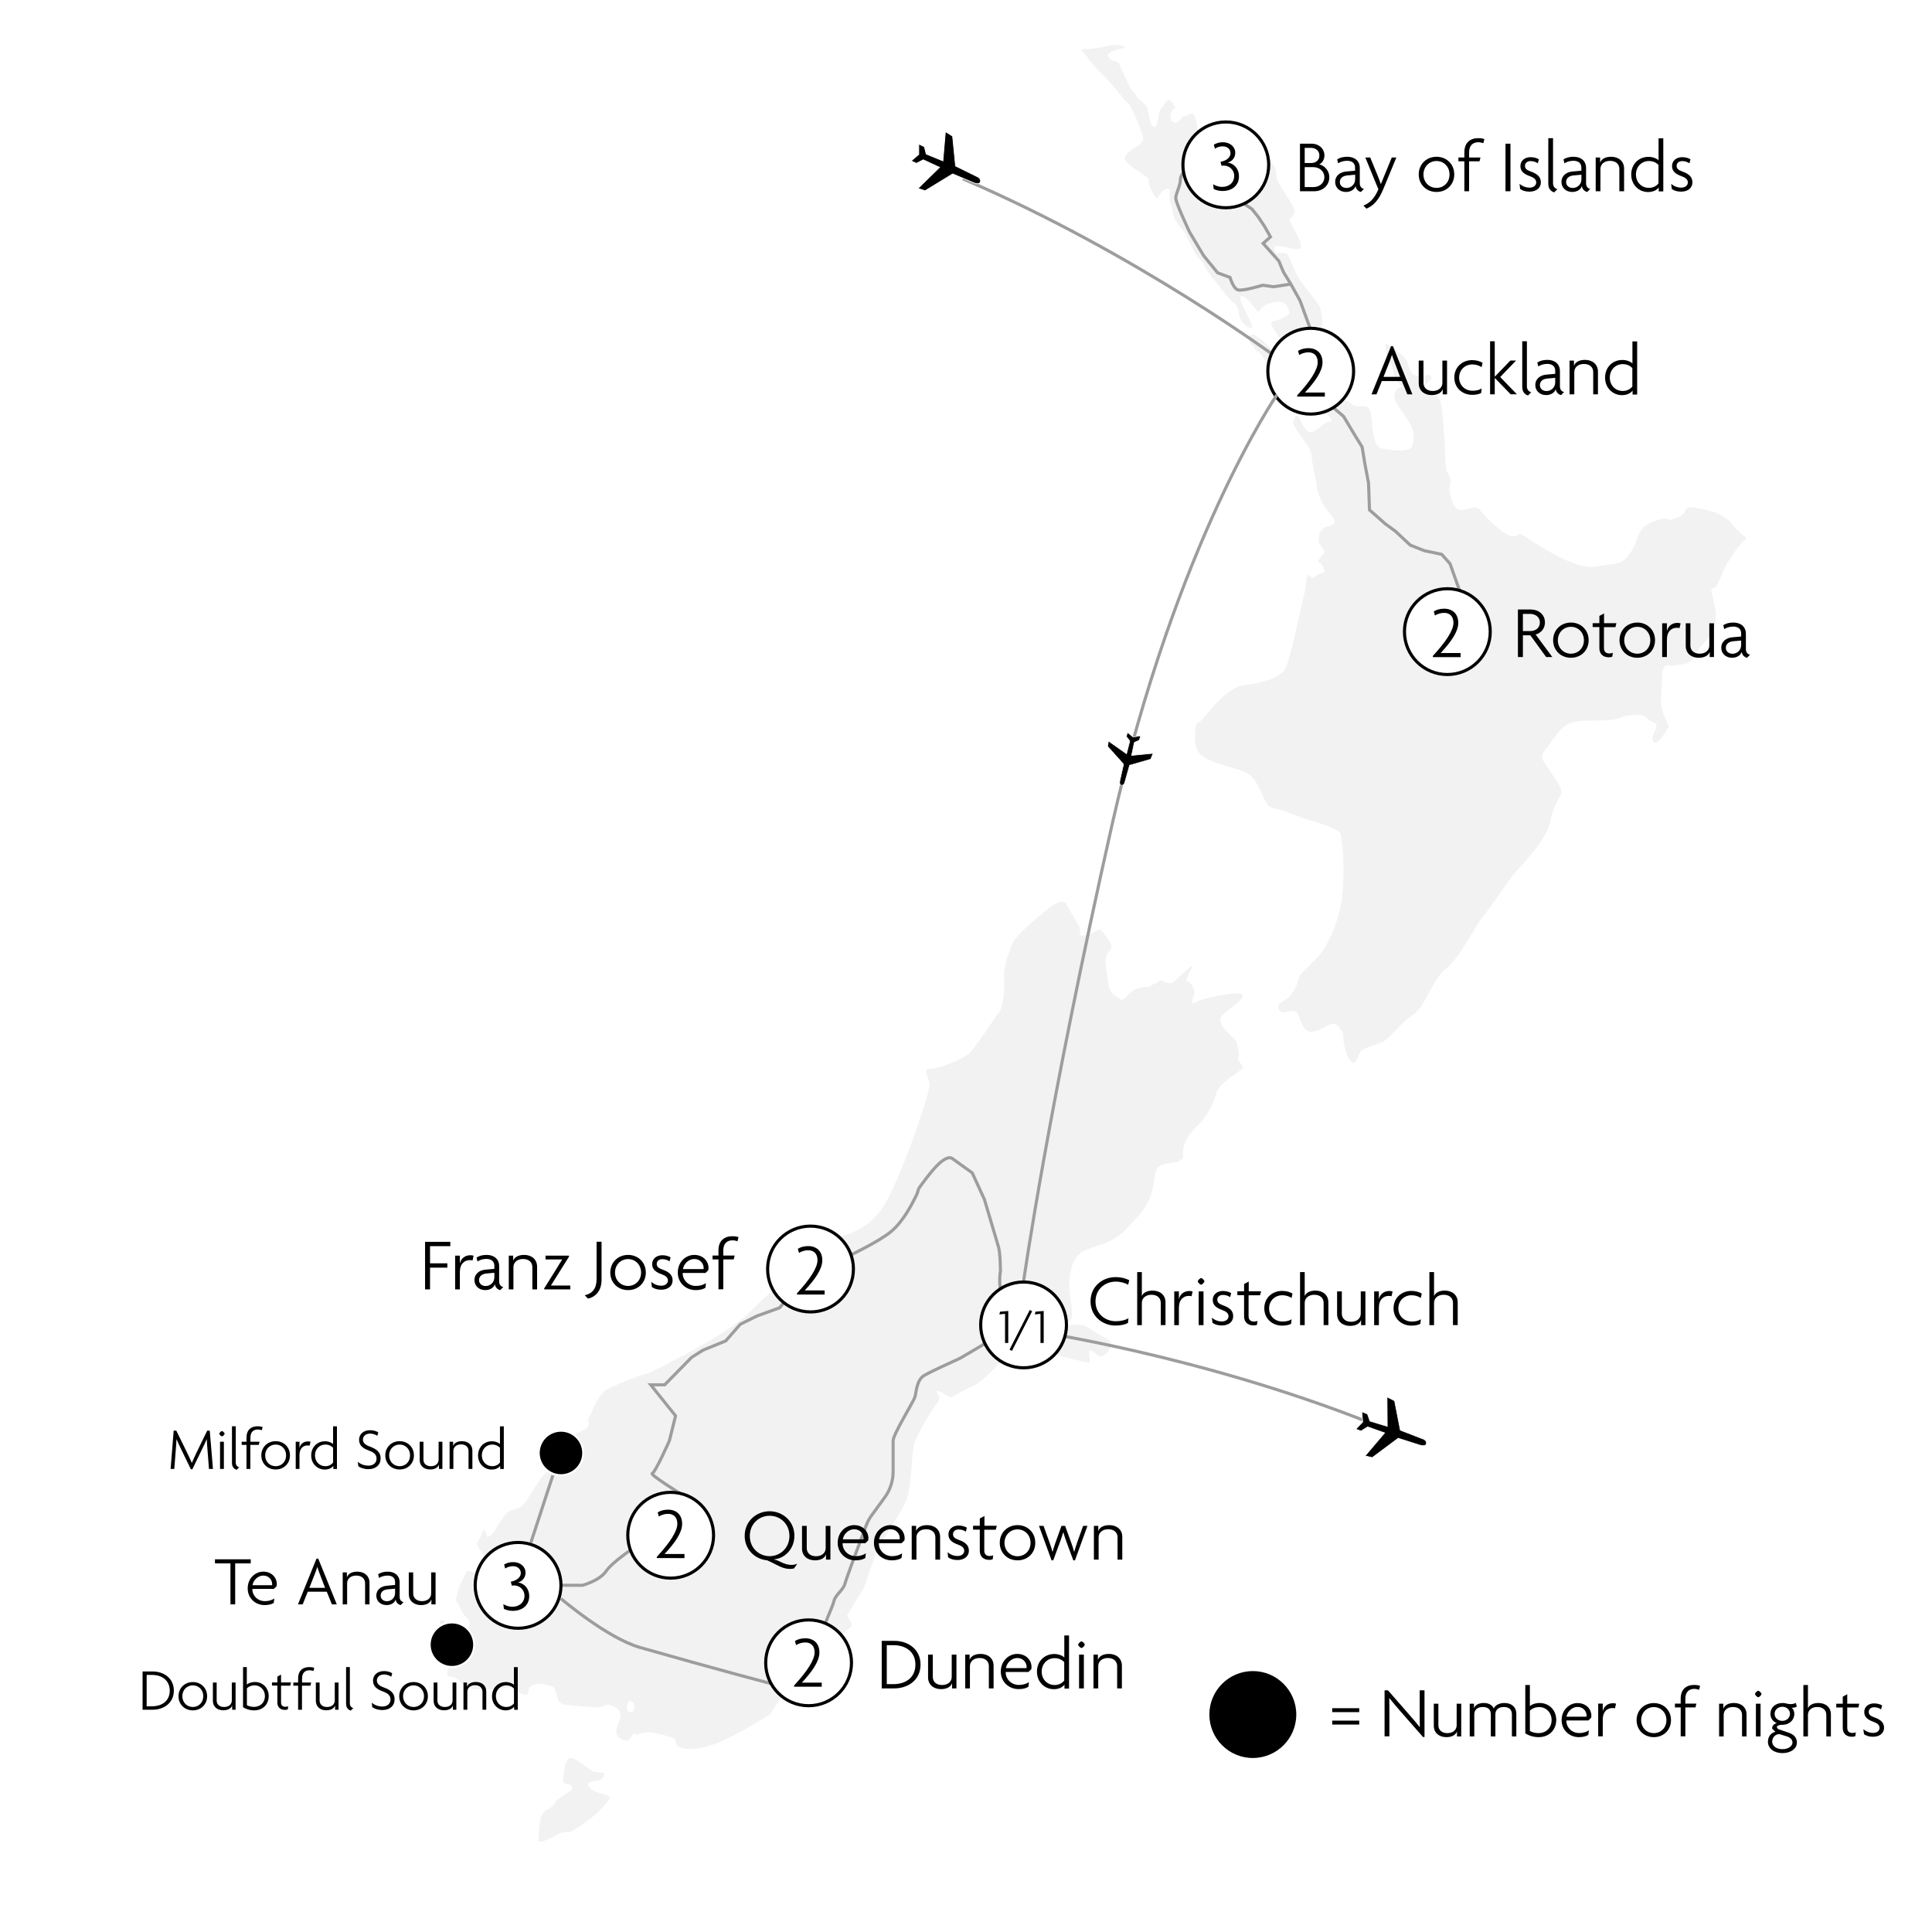 <?xml version="1.0" encoding="utf-8"?>
<!-- Generator: Adobe Illustrator 27.9.0, SVG Export Plug-In . SVG Version: 6.00 Build 0)  -->
<svg version="1.1" id="Layer_1" xmlns="http://www.w3.org/2000/svg" xmlns:xlink="http://www.w3.org/1999/xlink" x="0px" y="0px"
	 viewBox="0 0 240.94 240.94" style="enable-background:new 0 0 240.94 240.94;" xml:space="preserve">
<style type="text/css">
	.st0{fill-rule:evenodd;clip-rule:evenodd;fill:#FFFFFF;}
	.st1{clip-path:url(#SVGID_00000080172320252469570340000018053461331599415991_);fill:#F2F2F2;}
	.st2{clip-path:url(#SVGID_00000043434636593398420000000000088778401782513811_);fill:#F2F2F2;}
	.st3{clip-path:url(#SVGID_00000143586228811385604760000016653465396243058350_);fill:#F2F2F2;}
	.st4{enable-background:new    ;}
	.st5{fill:#FFFFFF;}
	.st6{fill:none;stroke:#9C9D9D;stroke-width:0.388;}
	.st7{fill:none;stroke:#000000;stroke-width:0.388;}
	.st8{fill:none;stroke:#FFFFFF;stroke-width:0.092;}
	.st9{fill:none;stroke:#FFFFFF;stroke-width:0.068;}
	.st10{stroke:#FFFFFF;stroke-width:0.241;}
	.st11{clip-path:url(#SVGID_00000085971396921726868420000011278178493142886570_);}
	.st12{clip-path:url(#SVGID_00000098221034663838557890000000608204948386273967_);fill:none;stroke:#000000;stroke-miterlimit:10;}
	.st13{fill:#FFFFFF;stroke:#000000;stroke-width:0.388;}
</style>
<rect y="0" class="st0" width="240.94" height="240.95"/>
<path class="st0" d="M0,0h240.94v240.95H0V0z"/>
<g>
	<g>
		<defs>
			<rect id="SVGID_1_" x="20.96" y="5.61" width="197.6" height="224.06"/>
		</defs>
		<clipPath id="SVGID_00000145049361202026845850000016574008008517244090_">
			<use xlink:href="#SVGID_1_"  style="overflow:visible;"/>
		</clipPath>
		<path style="clip-path:url(#SVGID_00000145049361202026845850000016574008008517244090_);fill:#F2F2F2;" d="M216.65,66.09
			c-0.85-0.85-1.11-1.92-4.3-2.6c-3.2-0.68-1.26,0.29-3.2,1.07c-0.96,0.38-1.04,0.29-1.17,0.19c-0.14-0.1-0.33-0.2-1.56,0.22
			c-2.44,0.81-1.94,2.25-3.08,3.95c-1.14,1.71-1.92,1.28-4.36,1.74c-2.44,0.47-7.08-2.62-8.53-3.59c-1.45-0.97-0.68-0.19-1.75-0.19
			s-3.57-2.46-4.15-3.31c-0.3-0.44-0.9-0.29-1.5-0.13c-0.55,0.14-1.1,0.29-1.43-0.04c-0.68-0.68-0.97-2.23-0.78-2.91
			s-0.1-1.26-0.37-1.65c-0.27-0.39-0.21-3.2-0.41-5.14c-0.19-1.94-0.1-2.71-0.49-3.78s-1.65-0.29-2.03-1.07
			c-0.39-0.78,1.14-1.3,0.95-1.84c-0.12-0.32-0.5-0.26-0.96-0.2c-0.31,0.04-0.66,0.08-0.98,0.01c-0.79-0.19-0.76-1.16-1.14-1.84
			c-0.39-0.68-1.11-1.22-2.03-1.84c-0.93-0.62-0.47,0.08-0.54,0.81c-0.08,0.74,0.66,1.12,0.83,1.9c0.17,0.78,0,1.16,0.83,2.02
			c0.83,0.85,0,0-0.46,0.93c-0.47,0.93,0.21,1.61,1.32,3.26c1.11,1.65,1.03,2.33,0.81,3.41c-0.21,1.09-2.6,0.66-3.88,0.46
			c-1.28-0.19-1.05-3.49-1.4-4.65c-0.2-0.67-0.66-0.63-1.16-0.6c-0.37,0.02-0.77,0.05-1.09-0.22c-0.76-0.62-0.45-0.41-1.94-0.58
			c-1.49-0.17-1.67-1.8-2.34-2.48c-0.68-0.68-0.37-5.89-0.29-6.4c0.08-0.5,0.39-0.29,0.68-0.19c0.29,0.1,0.1-2.09-0.21-2.64
			c-0.31-0.54-1.94-2.52-2.48-3.33s-1.24-2.79-1.51-3.1c-0.27-0.31-1.41-0.14-1.41-0.14s-0.25-0.21-0.19-0.78
			c0.03-0.28,0.77-0.11,1.55,0.05c0.78,0.17,1.59,0.34,1.73,0.04c0.27-0.58-1.28-3.06-1.4-3.37s0.58-0.62,0.66-1.09
			s-1.4-2.52-1.96-3.49c-0.56-0.97-0.25-1.55-0.56-2.09s-0.54-0.85-0.54-0.85s-1.12,1.12-1.12,1.4c0,0.27-0.68,1.45-1.12,1.94
			c-0.45,0.48-0.54-0.81-0.81-1.4c-0.27-0.58-0.85-1.4-0.93-1.74c-0.08-0.35,0.83-0.16,1.4-0.74c0.56-0.58-0.19,0-1.63-1.36
			c-1.43-1.36-1.74-1.16-2.48-1.55c-0.38-0.2-0.76,0.06-1.11,0.31c-0.32,0.24-0.61,0.48-0.83,0.35c-0.46-0.27-0.33-0.85-0.66-2.25
			s-0.85-0.54-1.32-0.54s-0.93,1.12-1.4,0.85c-0.47-0.27-0.54-0.58-0.35-1.24c0.19-0.66,0.54-0.54,0.54-0.54s-0.27-0.74-0.74-1.01
			s-0.85,1.01-1.12,1.09c-0.27,0.08-0.27,2.25-0.81,2.25s-0.68-1.98-0.93-2.52c-0.25-0.54-1.05-0.81-1.32-1.4
			c-0.27-0.58-0.54-0.54-0.66-0.81c-0.12-0.27-0.54-1.12-0.81-1.71c-0.27-0.58-0.58-1.09-0.64-1.45c-0.06-0.37-1.07-0.21-1.34-0.87
			c-0.16-0.38-0.13-0.37-0.05-0.36c0.06,0.01,0.15,0.02,0.22-0.12c0.17-0.33,1.49-0.52,1.8-0.6s-0.35-0.47-1.32-0.37
			s-2.13,0.48-3.39,0.48s-0.29,0.39,0.06,0.97c0.35,0.58,1.4,1.71,2.48,2.79c1.08,1.09,2.25,2.79,2.71,3.1
			c0.47,0.31,1.78,3.88,1.82,4.09c0.04,0.21-0.04,0.64-0.35,0.91c-0.31,0.27-1.67,0.85-1.94,1.67c-0.27,0.81,3.11,2.4,2.98,2.79
			c-0.17,0.52,0.66,1.98,0.93,2.25c0.27,0.27,0.5-0.93,1.28-1.12s0.19,0.97,0.49,1.74c0.29,0.78,0.19,1.94,1.22,3.02
			c1.03,1.09,1.59,3.28,2.33,3.88s0.62,1.14,1.55,2.25c0.93,1.11,2.06,2.79,2.79,3.33c0.74,0.54,0.58,1.4,0.85,1.98
			c0.27,0.58,0.95,1.24,1.39,1.12c0.45-0.12-1.9-3.66-1.32-3.92c0.58-0.25,1.98,1.94,2.17,1.94s0.08-0.81,1.9-1.2
			c1.82-0.39,1.75,0.87,1.98,1.2s-1.49,1.12-2.13,1.2s0.74,1.59,1.05,2.44s0.27,1.36-0.31,1.47c-0.58,0.12-1.67-1.4-2.13-1.67
			c-0.46-0.27-0.87-0.87-1.45-0.49c-0.58,0.39,0.64,1.8,1.1,2.07c0.47,0.27,2.02,2.79,2.39,3.26c0.37,0.46,0.39,1.16,0.21,1.86
			c-0.17,0.7,0.56,0.56,0.66,1.34s1.26,0.97,1.86,0.87c0.6-0.1,0.27-0.27,0.56-0.78c0.29-0.5-0.29-2.83,0.19-2.81
			c0.48,0.02,1.65,1.38,1.92,1.92c0.27,0.54-0.47,0.46-0.56,1.09c-0.1,0.62,1.36,0.78,1.69,1.43c0.33,0.66,0.54,0.27-0.27,0.54
			s-0.58,0.47-1.67,1.12c-1.09,0.66-1.59-1.2-1.98-1.74s-0.49,0.29-0.68,0.58c-0.19,0.29,1.26,2.21,1.84,3.01
			c0.58,0.79,0.35,1.42,0.81,3.39c0.46,1.98,0.16,2.04,0.93,3.59c0.78,1.55,1.26,1.45,1.55,2.27c0.29,0.81-1.16,0.64-1.55,1.2
			s-0.31,0.27-0.39,1.09c-0.08,0.81,0.29,0.78,0.58,1.36c0.29,0.58,0,0.39-0.5,1.2s0,0,0.47,1.01s-0.16,0.54-0.74,0.99
			s-0.48,0.48-0.97,0.1c-0.48-0.39-0.29,0.58-0.58,1.94c-0.29,1.36-1.78,8.22-2.37,9.54c-0.58,1.32-3.37,1.96-5.16,2.15
			c-1.79,0.19-3.75,2.42-4.78,3.72s-1.16,0.97-1.16,0.97s-0.58,2.04,0.1,3.49c0.68,1.45,4.61,2.04,6.01,2.71
			c1.4,0.68,1.86,2.58,2.52,3.7c0.66,1.12,1.16,0.56,3.06,1.4c1.9,0.83,4.46,1.4,5.47,1.94s0.78,0.62,0.97,1.98s0.29,4.56-0.1,7.17
			c-0.39,2.62-1.84,5.62-2.73,6.59s-1.67,1.67-2.21,2.25c-0.54,0.58-0.27,1.09-1.12,2.4c-0.85,1.32-1.94,1.12-1.78,1.94
			c0.16,0.81,0.87,0.49,1.71,0.39c0.83-0.1,0.62,0.46,1.4,1.94c0.78,1.47,2.48,0,3.33-0.27c0.85-0.27,0.93,0.19,1.41,0.76
			c0.49,0.56,0,0.87,0.52,2.5s0.39,0.85,0.74,1.38c0.35,0.52,0.66-0.17,0.97-0.97s1.67-0.95,2.81-1.45s2.19-2.29,3.86-3.41
			s2.35-4.34,4.14-5.76c1.79-1.41,3.64-5.37,4.55-6.42c0.91-1.05,3.34-4.77,4.19-5.7s3.92-4.11,4.3-6.34
			c0.39-2.23,1.28-2.85,1.36-3.59s-2.04-3.3-2.33-4.03c-0.29-0.74,0.1-0.81,1.45-2.75c1.36-1.94,2.13-2.13,5.43-2.13
			c3.3,0,2.13-0.48,4.27-0.68c2.13-0.19,1.49,0.56,2.62,0.91c1.12,0.35-0.48,1.61,0,2.38c0.49,0.78,1.65-1.45,1.86-1.65
			c0.21-0.19-0.19-0.74-0.6-1.84s-0.29-1.55-0.19-3.2c0.1-1.65-0.1-1.84,0.25-2.48c0.19-0.36,0.3-0.33,0.68-0.3
			c0.3,0.02,0.77,0.04,1.59-0.13c1.84-0.39,1.07-0.89,2.73-2.64c1.67-1.74,1.71-3.37,1.24-5.21c-0.46-1.84-0.39-1.45,0.1-1.74
			c0.48-0.29,0.99-2,1.45-2.81c0.47-0.81,1.71-2.71,2.25-3.06C218.05,67.05,217.51,66.94,216.65,66.09L216.65,66.09z"/>
	</g>
	<g>
		<defs>
			<rect id="SVGID_00000147210972214584872010000005072377485889496484_" x="20.96" y="5.61" width="197.6" height="224.06"/>
		</defs>
		<clipPath id="SVGID_00000080903501969797792190000006025485418307705254_">
			<use xlink:href="#SVGID_00000147210972214584872010000005072377485889496484_"  style="overflow:visible;"/>
		</clipPath>
		<path style="clip-path:url(#SVGID_00000080903501969797792190000006025485418307705254_);fill:#F2F2F2;" d="M78.78,213.5
			c-0.47,0.16-0.97-0.54-0.29-1.42c0,0,0.6,0.14,0.58,0.49C79.05,212.91,79.24,213.34,78.78,213.5L78.78,213.5z M134.3,156.73
			c0.95-1.26,2.79-1.13,4.5-2.17c1.71-1.05,1.4-1.09,3.06-2.79c1.67-1.71,1.96-3.66,2.21-5.39s2.42-1.09,3.1-1.67
			c0.68-0.58,0.23-0.19,0.43-1.55c0.19-1.36,1.51-2.56,2.06-3.1c0.54-0.54,1.71-2.33,1.98-3.64c0.27-1.32,3.06-2.87,3.33-3.14
			s-0.74-1.05-0.54-1.4c0.19-0.35-0.13-1.41-0.19-1.86c-0.06-0.44-2.17-1.88-2.07-2.85c0.1-0.97,2.81-2.19,2.81-3
			s-5.33,0.39-5.85,0.81c-0.52,0.43-0.54-0.08-0.25-0.81c0.29-0.74-0.48-1.84-0.87-1.78s0.85-1.94,0.66-1.94s-1.67,1.47-2.33,2.02
			c-0.34,0.28-0.71,0.13-1.05-0.02c-0.32-0.14-0.6-0.28-0.81-0.06c-0.43,0.45-0.64,0.23-0.93,0.52c-0.29,0.29-0.47,0.02-1.59,0.33
			c-1.12,0.31-1.4,1.2-2.06,1.47c0,0-1.09-0.54-1.4-1.12s-0.29-1.16-0.58-3c-0.29-1.84,0.58-1.84,0.68-2.42
			c0.1-0.58-0.83-1.55-1.16-2.04c-0.33-0.48-0.79,0.14-2,0.48c-1.2,0.35-0.47-0.27-0.91-1.16c-0.45-0.89-1.16-1.94-1.55-2.71
			c-0.39-0.78-1.84,0.19-2.46,0.74c-0.62,0.54-3.94,3.14-4.32,4.3c-0.39,1.16-1.07,2.52-0.97,4.27c0.1,1.74-0.29,3.8-0.56,4.07
			s-3.06,4.65-3.9,5.33c-0.83,0.68-3.66,1.84-4.75,1.84s-0.1,1.07-0.1,2.04c0,0.97-2.42,8.4-4.94,13.67
			c-2.52,5.27-6.3,4.85-7.83,5.89c-1.53,1.05-3.33,2.67-4.46,3.8c-1.12,1.12-3.92,3.64-5.31,5.04c-1.4,1.4-4.4,3.2-5.58,3.88
			c-1.18,0.68-6.09,3.39-7.25,3.72s-3.39,1.22-4.73,1.86c-1.34,0.64-2.06,3.24-2.35,3.53s0.1,0.78-0.17,1.24
			c-0.27,0.47-1.4,0.54-2.52,1.47c-1.12,0.93-1.2,2.13-1.2,2.13l0.41,1.65c0,0-0.58,0.1-1.16,0s-1.65,1.45-2.52,2.91
			c-0.87,1.45-1.16,1.86-2.23,2.15s-1.09,0.66-1.67,1.46c-0.58,0.8-0.54,1.14-1.2,1.72s-0.47-0.27-0.74-0.58s-0.27,0.46-0.76,1.16
			c-0.48,0.7-0.1,0.78,0.58,1.84c0.68,1.07,1.57,0.91,1.57,0.91s0,0.19-0.85,0.27s0.06,0.95,0.46,1.59
			c0.41,0.64-0.27,0.39-0.89,0.33s-0.87-0.68-1.74-0.97c-0.87-0.29-0.68,0.29-1.16,1.03s-0.85,2.52-0.85,2.52s0.12,0,0.58,1.01
			c0.47,1.01,0.54,0.85,0.95,1.36c0.41,0.5,0.14,1.24-0.48,1.82s-0.47-0.12-1.74-0.85c-1.28-0.74-0.39-0.87-0.97-0.85
			c-0.58,0.02-0.27,0.31-0.19,1.05s-1.16,0.78-1.2,1.2c-0.04,0.43,0.43,2.38,0.85,2.99c0.28,0.39,0.55,0.26,0.83,0.13
			c0.15-0.07,0.3-0.14,0.45-0.13c0.45,0.02-0.45,1.53,0,1.74s0.52-0.02,1.11,0.37c0.58,0.39,0.56,1.22,2.52,1.26s1.84,0.1,3.49-0.19
			c1.65-0.29,1.07,0.43,2.04,0.78c0.97,0.35,0.62-0.04,0.97-0.78c0.35-0.73,2.71-0.48,3.1,0.1s0.29,1.55,0.78,1.84
			c0.48,0.29,1.55,0.29,3.78,0.49c0.9,0.08,1.31-0.03,1.58-0.14c0.4-0.16,0.49-0.33,1.39,0.12c1.51,0.76,0.14,2.25,0.19,3.06
			c0.06,0.81,0.52,0.93,1.2,1.12c0.33,0.09,0.52-0.17,0.67-0.43c0.16-0.28,0.27-0.56,0.45-0.42c0.35,0.27,0.27,0,1.2-0.12
			s0.66-0.08,2.71,0.39c2.05,0.47,0.58,0.97,1.74,1.45c1.16,0.49,3.1,0,4.58-0.52c1.47-0.52,6.44-3.33,6.71-3.72s1.12-1.67,1.9-2.83
			s1.74-2.09,3.95-4.3s3.92-3.45,4.19-3.72c0.27-0.27-0.54-1.32-0.54-1.32s1.4-2.33,1.94-3.18c0.54-0.85,1.4-4.46,2.29-5.89
			c0.89-1.44,2.17-3.3,3.02-4.96c0.85-1.67,0.76-5.89,1.12-7.29c0.37-1.4,2.21-4.34,2.87-5.19s-0.04-1.07,0-1.47
			c0.02-0.22,0.44,0.04,0.88,0.31c0.36,0.22,0.74,0.44,0.92,0.39c0.41-0.12,1.45-0.89,2.81-1.45s3.78-3.68,4.94-4.36
			c0.71-0.41,1.06-0.25,1.45-0.09c0.25,0.1,0.51,0.21,0.9,0.16c0.99-0.12,0.08-1.53,1.14-1.63c1.07-0.1,1.22,0.41,1.76,0.89
			c0.55,0.48-0.21,0.17-0.39,0.74c-0.17,0.56,3.18,1.12,4.15,1.38c0.97,0.25,0.19-0.97,0.43-1.38c0.12-0.22,0.44,0.04,0.77,0.3
			c0.29,0.23,0.6,0.45,0.82,0.36c0.47-0.19,1.28-1.03,1.09-1.67s-1.07-0.62-2.48-1.71c-0.97-0.74-2.09-0.59-2.88-0.44
			c-0.37,0.07-0.66,0.14-0.84,0.13c-0.56-0.05,0.77-0.45,1.2-0.89s-0.04-2.27-0.13-3.43C133.25,159.93,133.35,158,134.3,156.73
			L134.3,156.73z"/>
	</g>
	<g>
		<defs>
			<rect id="SVGID_00000173133380795041847980000006694430721445367970_" x="20.96" y="5.61" width="197.6" height="224.06"/>
		</defs>
		<clipPath id="SVGID_00000113311745136168989280000000014895672079671944_">
			<use xlink:href="#SVGID_00000173133380795041847980000006694430721445367970_"  style="overflow:visible;"/>
		</clipPath>
		<path style="clip-path:url(#SVGID_00000113311745136168989280000000014895672079671944_);fill:#F2F2F2;" d="M73.58,222.96
			c-1.1-1.12,1.39-0.54,1.71-1.39c0.31-0.85-0.77-0.27-1.59-0.81c-0.81-0.54-2.06-1.66-2.6-1.51c-0.68,0.19-0.77,1.55-0.85,2.52
			s0.66,0.54,1.04,0.97c0.39,0.43-0.39,0.7-1.55,1.55c-0.17,0.12-0.29,0.21-0.38,0.27l-0.01,0.02c-0.16,0.29-0.23,0.64-1.24,1.18
			c-1.01,0.54-0.85,2.79-0.99,3.56c-0.14,0.78,1.16,0.1,1.72-0.19c0.56-0.29,1.12-0.66,1.78-0.66c0.66,0,0.46,0.08,1.86-0.85
			c1.39-0.93,2.48-1.86,3.33-2.98C76.68,223.5,74.68,224.08,73.58,222.96"/>
	</g>
</g>
<g class="st4">
	<path d="M140.69,160.22c-0.32-0.2-0.92-0.39-1.54-0.39c-1.32,0-2.53,0.93-2.53,2.47c0,1.53,1.19,2.47,2.53,2.47
		c0.68,0,1.19-0.14,1.58-0.37l-0.06,0.58c-0.35,0.2-0.85,0.33-1.57,0.33c-1.58,0-3.1-1.14-3.1-3.02c0-1.89,1.53-3.02,3.1-3.02
		c0.74,0,1.35,0.18,1.73,0.39L140.69,160.22z"/>
	<path d="M144.76,165.26v-2.78c0-0.59-0.42-1.01-1.16-1.01c-0.73,0-1.2,0.43-1.2,1.01v2.78h-0.58v-6.62h0.58v2.97h0.01
		c0.15-0.35,0.58-0.66,1.33-0.66c0.93,0,1.61,0.55,1.61,1.47v2.83H144.76z"/>
	<path d="M148.6,161.65c-0.07-0.02-0.2-0.04-0.33-0.04c-0.65,0-1.25,0.42-1.25,1.5v2.15h-0.58v-4.21h0.58v0.96h0.01
		c0.13-0.59,0.61-1.01,1.3-1.01c0.11,0,0.3,0.02,0.4,0.06L148.6,161.65z"/>
	<path d="M149.79,160.21c-0.13,0-0.41-0.28-0.41-0.41c0-0.14,0.28-0.41,0.41-0.41c0.14,0,0.41,0.27,0.41,0.41
		C150.2,159.93,149.93,160.21,149.79,160.21z M149.49,165.26v-4.21h0.6v4.21H149.49z"/>
	<path d="M152.37,165.3c-0.5,0-0.88-0.13-1.16-0.33l-0.08-0.64c0.32,0.27,0.75,0.47,1.25,0.47c0.46,0,0.83-0.24,0.83-0.65
		c0-0.38-0.3-0.6-0.77-0.77c-0.76-0.27-1.2-0.62-1.2-1.27c0-0.67,0.54-1.11,1.28-1.11c0.45,0,0.86,0.15,1.02,0.27l-0.13,0.5
		c-0.19-0.14-0.49-0.28-0.9-0.28c-0.41,0-0.7,0.24-0.7,0.59c0,0.37,0.25,0.54,0.72,0.71c0.79,0.28,1.26,0.65,1.26,1.35
		C153.79,164.83,153.25,165.3,152.37,165.3z"/>
	<path d="M157.14,161.53h-1.43v2.6c0,0.49,0.27,0.68,0.68,0.68c0.17,0,0.32-0.03,0.43-0.08l-0.06,0.48
		c-0.11,0.07-0.29,0.08-0.46,0.08c-0.64,0-1.15-0.38-1.15-1.12v-2.65h-0.84v-0.48h0.84v-0.91l0.58-0.31v1.22h1.54L157.14,161.53z"/>
	<path d="M161.07,161.87c-0.33-0.22-0.73-0.34-1.15-0.34c-0.93,0-1.65,0.68-1.65,1.64c0,0.96,0.73,1.64,1.67,1.64
		c0.44,0,0.78-0.07,1.14-0.28l-0.07,0.57c-0.29,0.15-0.69,0.22-1.12,0.22c-1.2,0-2.22-0.85-2.22-2.16c0-1.31,1.01-2.17,2.22-2.17
		c0.53,0,0.98,0.14,1.3,0.33L161.07,161.87z"/>
	<path d="M165.07,165.26v-2.78c0-0.59-0.42-1.01-1.16-1.01c-0.73,0-1.2,0.43-1.2,1.01v2.78h-0.58v-6.62h0.58v2.97h0.01
		c0.15-0.35,0.58-0.66,1.33-0.66c0.93,0,1.61,0.55,1.61,1.47v2.83H165.07z"/>
	<path d="M169.74,165.26v-0.63h-0.01c-0.14,0.39-0.57,0.72-1.37,0.72c-0.92,0-1.61-0.55-1.61-1.47v-2.83h0.59v2.78
		c0,0.58,0.42,1.01,1.16,1.01c0.73,0,1.2-0.43,1.2-1.01v-2.78h0.58v4.21H169.74z"/>
	<path d="M173.54,161.65c-0.07-0.02-0.2-0.04-0.33-0.04c-0.65,0-1.25,0.42-1.25,1.5v2.15h-0.59v-4.21h0.59v0.96h0.01
		c0.13-0.59,0.61-1.01,1.3-1.01c0.11,0,0.3,0.02,0.4,0.06L173.54,161.65z"/>
	<path d="M177.19,161.87c-0.33-0.22-0.73-0.34-1.15-0.34c-0.93,0-1.65,0.68-1.65,1.64c0,0.96,0.73,1.64,1.67,1.64
		c0.44,0,0.78-0.07,1.14-0.28l-0.07,0.57c-0.29,0.15-0.69,0.22-1.12,0.22c-1.2,0-2.22-0.85-2.22-2.16c0-1.31,1.01-2.17,2.22-2.17
		c0.53,0,0.98,0.14,1.3,0.33L177.19,161.87z"/>
	<path d="M181.2,165.26v-2.78c0-0.59-0.42-1.01-1.16-1.01c-0.73,0-1.2,0.43-1.2,1.01v2.78h-0.58v-6.62h0.58v2.97h0.01
		c0.15-0.35,0.59-0.66,1.33-0.66c0.93,0,1.61,0.55,1.61,1.47v2.83H181.2z"/>
</g>
<polygon class="st5" points="132.75,164.53 132.72,164.37 130.18,165.45 130.21,165.61 "/>
<polygon class="st5" points="132.62,164.66 132.59,164.5 130.05,165.57 130.08,165.74 "/>
<g class="st4">
	<path d="M26.06,183.19l-0.19-2.47c-0.03-0.4-0.07-0.84-0.08-1.24h-0.01c-0.16,0.4-0.4,0.88-0.59,1.27l-1.2,2.48h-0.19l-1.2-2.48
		c-0.18-0.37-0.4-0.84-0.58-1.26h-0.01c-0.02,0.4-0.04,0.88-0.08,1.23l-0.19,2.47h-0.46l0.38-4.77h0.33l1.31,2.67
		c0.2,0.41,0.43,0.9,0.62,1.34h0.01c0.18-0.43,0.4-0.89,0.61-1.34l1.3-2.67h0.32l0.4,4.77H26.06z"/>
	<path d="M27.68,179.13c-0.1,0-0.33-0.22-0.33-0.33c0-0.11,0.22-0.33,0.33-0.33c0.11,0,0.33,0.22,0.33,0.33
		C28.01,178.9,27.79,179.13,27.68,179.13z M27.44,183.19v-3.39h0.48v3.39H27.44z"/>
	<path d="M29.51,183.3c-0.26-0.08-0.58-0.31-0.58-0.85v-4.58h0.47v4.53c0,0.32,0.2,0.53,0.43,0.58L29.51,183.3z"/>
	<path d="M32.65,178.37c-0.13-0.06-0.34-0.1-0.49-0.1c-0.57,0-0.93,0.33-0.93,1.03v0.5h1.14l-0.1,0.39h-1.05v3h-0.48v-3h-0.6v-0.39
		h0.6v-0.52c0-0.95,0.57-1.41,1.39-1.41c0.25,0,0.46,0.03,0.62,0.1L32.65,178.37z"/>
	<path d="M34.38,183.26c-1.01,0-1.79-0.73-1.79-1.76c0-1.03,0.78-1.77,1.79-1.77s1.78,0.74,1.78,1.77
		C36.16,182.53,35.39,183.26,34.38,183.26z M34.38,180.15c-0.73,0-1.31,0.56-1.31,1.35c0,0.79,0.58,1.35,1.31,1.35
		s1.3-0.55,1.3-1.35C35.68,180.71,35.11,180.15,34.38,180.15z"/>
	<path d="M38.61,180.29c-0.06-0.01-0.16-0.03-0.26-0.03c-0.52,0-1,0.34-1,1.2v1.73h-0.47v-3.39h0.47v0.77h0.01
		c0.1-0.48,0.49-0.81,1.05-0.81c0.09,0,0.24,0.01,0.32,0.04L38.61,180.29z"/>
	<path d="M41.57,183.19v-0.37h-0.01c-0.16,0.22-0.52,0.45-1.06,0.45c-0.85,0-1.69-0.66-1.69-1.76c0-1.03,0.74-1.77,1.73-1.77
		c0.43,0,0.84,0.17,1,0.35v-2.21h0.48v5.32H41.57z M41.54,180.55c-0.17-0.18-0.49-0.4-0.96-0.4c-0.73,0-1.3,0.56-1.3,1.35
		c0,0.79,0.57,1.35,1.3,1.35c0.45,0,0.78-0.22,0.96-0.45V180.55z"/>
	<path d="M45.94,183.22c-0.55,0-0.99-0.17-1.25-0.36l-0.07-0.55c0.34,0.28,0.79,0.47,1.34,0.47c0.58,0,1-0.34,1-0.86
		c0-0.5-0.29-0.78-0.95-1.02c-0.84-0.3-1.23-0.7-1.23-1.35c0-0.6,0.44-1.19,1.39-1.19c0.43,0,0.81,0.14,1,0.27l-0.11,0.43
		c-0.18-0.13-0.55-0.28-0.9-0.28c-0.58,0-0.9,0.37-0.9,0.74c0,0.4,0.27,0.67,0.86,0.88c0.84,0.31,1.35,0.69,1.35,1.48
		C47.46,182.7,46.87,183.22,45.94,183.22z"/>
	<path d="M49.84,183.26c-1.01,0-1.79-0.73-1.79-1.76c0-1.03,0.78-1.77,1.79-1.77s1.78,0.74,1.78,1.77
		C51.62,182.53,50.85,183.26,49.84,183.26z M49.84,180.15c-0.73,0-1.31,0.56-1.31,1.35c0,0.79,0.58,1.35,1.31,1.35
		s1.3-0.55,1.3-1.35C51.14,180.71,50.57,180.15,49.84,180.15z"/>
	<path d="M54.74,183.19v-0.51h-0.01c-0.11,0.31-0.46,0.58-1.1,0.58c-0.74,0-1.29-0.44-1.29-1.18v-2.28h0.47v2.24
		c0,0.47,0.34,0.81,0.93,0.81c0.59,0,0.96-0.34,0.96-0.81v-2.24h0.47v3.39H54.74z"/>
	<path d="M58.43,183.19v-2.24c0-0.47-0.34-0.82-0.93-0.82c-0.59,0-0.96,0.34-0.96,0.82v2.24h-0.47v-3.39h0.44v0.51h0.01
		c0.11-0.31,0.46-0.58,1.1-0.58c0.74,0,1.29,0.44,1.29,1.18v2.28H58.43z"/>
	<path d="M62.38,183.19v-0.37h-0.01c-0.16,0.22-0.52,0.45-1.06,0.45c-0.85,0-1.69-0.66-1.69-1.76c0-1.03,0.74-1.77,1.73-1.77
		c0.43,0,0.84,0.17,1,0.35v-2.21h0.48v5.32H62.38z M62.35,180.55c-0.16-0.18-0.49-0.4-0.96-0.4c-0.73,0-1.3,0.56-1.3,1.35
		c0,0.79,0.57,1.35,1.3,1.35c0.45,0,0.79-0.22,0.96-0.45V180.55z"/>
</g>
<g class="st4">
	<path d="M53.63,155.41v2.14h2.16v0.54h-2.16v2.71h-0.62v-5.93h3.15v0.54H53.63z"/>
	<path d="M58.93,157.19c-0.07-0.02-0.2-0.04-0.33-0.04c-0.65,0-1.25,0.42-1.25,1.5v2.15h-0.59v-4.21h0.59v0.96h0.01
		c0.13-0.59,0.61-1.01,1.3-1.01c0.11,0,0.3,0.02,0.4,0.06L58.93,157.19z"/>
	<path d="M62.38,160.89c-0.29-0.06-0.62-0.32-0.66-0.74c-0.16,0.48-0.66,0.74-1.2,0.74c-0.81,0-1.35-0.55-1.35-1.24
		c0-0.82,0.65-1.25,1.37-1.31l1.11-0.1v-0.4c0-0.52-0.36-0.84-0.99-0.84c-0.42,0-0.85,0.13-1.11,0.32l-0.12-0.49
		c0.33-0.22,0.76-0.33,1.26-0.33c0.9,0,1.56,0.5,1.56,1.4v1.92c0,0.42,0.25,0.64,0.52,0.69L62.38,160.89z M61.64,158.73l-0.99,0.09
		c-0.58,0.06-0.91,0.37-0.91,0.83c0,0.42,0.34,0.73,0.83,0.73c0.54,0,1.08-0.41,1.08-1.09V158.73z"/>
	<path d="M66.39,160.8v-2.78c0-0.59-0.42-1.01-1.16-1.01c-0.73,0-1.2,0.43-1.2,1.01v2.78h-0.58v-4.21h0.55v0.63H64
		c0.14-0.39,0.57-0.72,1.37-0.72c0.92,0,1.61,0.55,1.61,1.47v2.83H66.39z"/>
	<path d="M67.87,160.8v-0.13l1.49-2.38c0.23-0.38,0.51-0.86,0.75-1.21l-0.01-0.01h-2.07v-0.48h2.93v0.13l-1.5,2.39
		c-0.24,0.39-0.5,0.81-0.75,1.2l0.01,0.01h2.4v0.48H67.87z"/>
	<path d="M73.33,161.95l-0.41-0.42c0.95-0.2,1.48-0.83,1.48-2v-4.67h0.62v4.73C75.03,161.02,74.21,161.77,73.33,161.95z"/>
	<path d="M78.33,160.89c-1.25,0-2.22-0.91-2.22-2.19c0-1.28,0.97-2.2,2.22-2.2s2.21,0.92,2.21,2.2
		C80.54,159.98,79.58,160.89,78.33,160.89z M78.33,157.02c-0.9,0-1.63,0.7-1.63,1.68s0.73,1.67,1.63,1.67s1.62-0.69,1.62-1.67
		S79.23,157.02,78.33,157.02z"/>
	<path d="M82.46,160.84c-0.5,0-0.88-0.13-1.16-0.33l-0.08-0.64c0.32,0.27,0.75,0.47,1.25,0.47c0.46,0,0.83-0.24,0.83-0.65
		c0-0.38-0.3-0.6-0.77-0.77c-0.76-0.27-1.2-0.62-1.2-1.27c0-0.67,0.54-1.11,1.28-1.11c0.45,0,0.86,0.15,1.02,0.27l-0.13,0.5
		c-0.19-0.14-0.49-0.28-0.9-0.28c-0.41,0-0.7,0.24-0.7,0.59c0,0.37,0.25,0.54,0.72,0.71c0.79,0.28,1.26,0.65,1.26,1.35
		C83.88,160.37,83.33,160.84,82.46,160.84z"/>
	<path d="M88.33,158.41l-0.35,0.34h-2.84c-0.03,0.78,0.6,1.62,1.67,1.62c0.52,0,0.92-0.15,1.23-0.35l-0.07,0.58
		c-0.29,0.18-0.67,0.29-1.22,0.29c-1.21,0-2.22-0.9-2.22-2.19c0-1.36,1.03-2.2,2.04-2.2c1.15,0,1.79,0.81,1.79,1.63
		C88.35,158.22,88.35,158.33,88.33,158.41z M86.58,157.01c-0.7,0-1.31,0.6-1.41,1.26h2.57c0.01-0.04,0.01-0.09,0.01-0.14
		C87.75,157.59,87.34,157.01,86.58,157.01z"/>
	<path d="M91.97,154.8c-0.17-0.07-0.42-0.12-0.61-0.12c-0.71,0-1.16,0.41-1.16,1.28v0.62h1.42l-0.12,0.48h-1.3v3.73H89.6v-3.73
		h-0.74v-0.48h0.74v-0.65c0-1.18,0.71-1.76,1.73-1.76c0.31,0,0.58,0.04,0.77,0.12L91.97,154.8z"/>
</g>
<path class="st6" d="M98.52,161.54l-1.29,1.55l-2.84,1.03l-2.07,1.03l-1.81,2.07l-2.84,1.16l-1.42,0.9l-3.36,3.42h-1.74l3.1,3.87
	l-0.77,3.1c0,0-1.74,3.94-2.13,4.07s3.49,2.52,3.49,2.52l3.49,5.23l-2.91,2.91"/>
<g class="st4">
	<path d="M192.82,81.94l-1.97-2.71h-0.93v2.71h-0.62v-5.93h1.63c0.9,0,1.74,0.59,1.74,1.61c0,0.77-0.49,1.33-1.16,1.51l2.08,2.81
		H192.82z M190.83,76.56h-0.91v2.14h0.93c0.64,0,1.19-0.39,1.19-1.07C192.04,76.96,191.48,76.56,190.83,76.56z"/>
	<path d="M195.91,82.03c-1.25,0-2.22-0.91-2.22-2.19c0-1.28,0.97-2.2,2.22-2.2c1.25,0,2.21,0.92,2.21,2.2
		C198.12,81.12,197.17,82.03,195.91,82.03z M195.91,78.17c-0.9,0-1.63,0.7-1.63,1.68s0.73,1.67,1.63,1.67s1.62-0.69,1.62-1.67
		S196.82,78.17,195.91,78.17z"/>
	<path d="M201.46,78.21h-1.43v2.6c0,0.49,0.27,0.68,0.68,0.68c0.17,0,0.32-0.03,0.43-0.08l-0.07,0.48
		c-0.11,0.07-0.29,0.08-0.46,0.08c-0.64,0-1.15-0.38-1.15-1.12v-2.65h-0.84v-0.48h0.84v-0.91l0.58-0.31v1.22h1.54L201.46,78.21z"/>
	<path d="M204.19,82.03c-1.25,0-2.22-0.91-2.22-2.19c0-1.28,0.97-2.2,2.22-2.2c1.25,0,2.21,0.92,2.21,2.2
		C206.4,81.12,205.44,82.03,204.19,82.03z M204.19,78.17c-0.9,0-1.63,0.7-1.63,1.68s0.72,1.67,1.63,1.67s1.62-0.69,1.62-1.67
		S205.09,78.17,204.19,78.17z"/>
	<path d="M209.45,78.33c-0.07-0.02-0.21-0.04-0.33-0.04c-0.65,0-1.24,0.42-1.24,1.5v2.15h-0.59v-4.21h0.59v0.96h0.01
		c0.13-0.59,0.61-1.01,1.3-1.01c0.11,0,0.3,0.02,0.4,0.06L209.45,78.33z"/>
	<path d="M213.22,81.94v-0.63h-0.01c-0.14,0.39-0.57,0.72-1.37,0.72c-0.92,0-1.61-0.55-1.61-1.47v-2.83h0.58v2.78
		c0,0.58,0.42,1.01,1.16,1.01c0.73,0,1.2-0.43,1.2-1.01v-2.78h0.58v4.21H213.22z"/>
	<path d="M217.87,82.03c-0.29-0.06-0.62-0.32-0.66-0.74c-0.16,0.48-0.66,0.74-1.2,0.74c-0.81,0-1.35-0.55-1.35-1.24
		c0-0.82,0.65-1.25,1.37-1.31l1.11-0.1v-0.4c0-0.52-0.36-0.84-0.99-0.84c-0.42,0-0.85,0.13-1.12,0.32l-0.12-0.49
		c0.33-0.22,0.76-0.33,1.26-0.33c0.9,0,1.56,0.5,1.56,1.4v1.92c0,0.42,0.25,0.64,0.52,0.69L217.87,82.03z M217.13,79.88l-0.99,0.09
		c-0.58,0.06-0.91,0.37-0.91,0.83c0,0.42,0.34,0.73,0.83,0.73c0.54,0,1.08-0.41,1.08-1.09V79.88z"/>
</g>
<g class="st4">
	<path d="M163.91,23.85h-1.79v-5.93h1.46c0.83,0,1.59,0.55,1.59,1.47c0,0.47-0.25,0.94-0.65,1.11c0.67,0.14,1.26,0.8,1.26,1.59
		C165.78,23.2,164.87,23.85,163.91,23.85z M163.48,18.44h-0.77v1.89h0.8c0.56,0,1.03-0.33,1.03-0.94
		C164.54,18.78,164.07,18.44,163.48,18.44z M163.75,20.84h-1.04v2.49h1.09c0.72,0,1.36-0.46,1.36-1.25
		C165.15,21.31,164.51,20.84,163.75,20.84z"/>
	<path d="M169.72,23.94c-0.29-0.06-0.62-0.32-0.66-0.74c-0.16,0.48-0.66,0.74-1.2,0.74c-0.81,0-1.35-0.55-1.35-1.24
		c0-0.82,0.65-1.25,1.37-1.31l1.11-0.1v-0.4c0-0.52-0.36-0.84-0.99-0.84c-0.42,0-0.85,0.13-1.12,0.32l-0.12-0.49
		c0.32-0.22,0.76-0.33,1.26-0.33c0.9,0,1.56,0.5,1.56,1.4v1.92c0,0.42,0.25,0.64,0.52,0.69L169.72,23.94z M168.99,21.79l-0.99,0.09
		c-0.58,0.06-0.91,0.37-0.91,0.83c0,0.42,0.34,0.73,0.83,0.73c0.54,0,1.08-0.41,1.08-1.09V21.79z"/>
	<path d="M172.55,23.49c-0.6,1.48-1.26,2.16-2.14,2.53l-0.38-0.38c0.84-0.34,1.38-0.9,1.87-2.03l-1.63-3.97h0.61l0.9,2.19
		c0.13,0.33,0.3,0.73,0.42,1.11h0.02c0.14-0.35,0.33-0.81,0.45-1.11l0.9-2.19h0.57L172.55,23.49z"/>
	<path d="M179.15,23.94c-1.25,0-2.22-0.91-2.22-2.19c0-1.28,0.97-2.2,2.22-2.2s2.21,0.92,2.21,2.2
		C181.36,23.03,180.4,23.94,179.15,23.94z M179.15,20.08c-0.9,0-1.63,0.7-1.63,1.68s0.72,1.67,1.63,1.67s1.62-0.69,1.62-1.67
		S180.05,20.08,179.15,20.08z"/>
	<path d="M184.98,17.86c-0.17-0.07-0.42-0.12-0.61-0.12c-0.71,0-1.16,0.41-1.16,1.28v0.62h1.42l-0.12,0.48h-1.3v3.73h-0.59v-3.73
		h-0.74v-0.48h0.74v-0.65c0-1.18,0.71-1.76,1.73-1.76c0.31,0,0.58,0.04,0.77,0.12L184.98,17.86z"/>
	<path d="M187.75,23.85v-5.93h0.62v5.93H187.75z"/>
	<path d="M190.74,23.9c-0.5,0-0.88-0.13-1.16-0.33l-0.08-0.64c0.32,0.27,0.75,0.47,1.25,0.47c0.46,0,0.83-0.24,0.83-0.65
		c0-0.38-0.3-0.6-0.77-0.77c-0.76-0.27-1.2-0.62-1.2-1.27c0-0.67,0.54-1.11,1.28-1.11c0.45,0,0.85,0.15,1.02,0.27l-0.13,0.5
		c-0.19-0.14-0.49-0.28-0.9-0.28c-0.41,0-0.7,0.24-0.7,0.59c0,0.37,0.25,0.54,0.72,0.71c0.79,0.28,1.26,0.65,1.26,1.35
		C192.16,23.42,191.61,23.9,190.74,23.9z"/>
	<path d="M193.82,23.99c-0.33-0.1-0.73-0.38-0.73-1.06v-5.7h0.59v5.63c0,0.4,0.25,0.66,0.54,0.73L193.82,23.99z"/>
	<path d="M197.94,23.94c-0.29-0.06-0.62-0.32-0.66-0.74c-0.16,0.48-0.66,0.74-1.2,0.74c-0.81,0-1.35-0.55-1.35-1.24
		c0-0.82,0.65-1.25,1.37-1.31l1.11-0.1v-0.4c0-0.52-0.36-0.84-0.99-0.84c-0.42,0-0.85,0.13-1.12,0.32l-0.12-0.49
		c0.33-0.22,0.76-0.33,1.26-0.33c0.9,0,1.56,0.5,1.56,1.4v1.92c0,0.42,0.25,0.64,0.52,0.69L197.94,23.94z M197.21,21.79l-0.99,0.09
		c-0.59,0.06-0.91,0.37-0.91,0.83c0,0.42,0.34,0.73,0.83,0.73c0.54,0,1.08-0.41,1.08-1.09V21.79z"/>
	<path d="M201.95,23.85v-2.78c0-0.59-0.42-1.01-1.16-1.01c-0.73,0-1.2,0.43-1.2,1.01v2.78H199v-4.21h0.55v0.63h0.01
		c0.14-0.39,0.57-0.72,1.37-0.72c0.92,0,1.61,0.55,1.61,1.47v2.83H201.95z"/>
	<path d="M206.86,23.85v-0.46h-0.01c-0.2,0.28-0.65,0.56-1.32,0.56c-1.06,0-2.1-0.82-2.1-2.19c0-1.28,0.92-2.2,2.16-2.2
		c0.54,0,1.04,0.21,1.25,0.44v-2.75h0.59v6.62H206.86z M206.83,20.57c-0.2-0.22-0.61-0.49-1.19-0.49c-0.91,0-1.62,0.7-1.62,1.68
		s0.71,1.67,1.62,1.67c0.56,0,0.98-0.28,1.19-0.56V20.57z"/>
	<path d="M209.65,23.9c-0.5,0-0.88-0.13-1.16-0.33l-0.08-0.64c0.32,0.27,0.75,0.47,1.25,0.47c0.46,0,0.83-0.24,0.83-0.65
		c0-0.38-0.3-0.6-0.77-0.77c-0.76-0.27-1.2-0.62-1.2-1.27c0-0.67,0.54-1.11,1.28-1.11c0.45,0,0.85,0.15,1.02,0.27l-0.13,0.5
		c-0.19-0.14-0.49-0.28-0.9-0.28c-0.41,0-0.7,0.24-0.7,0.59c0,0.37,0.25,0.54,0.71,0.71c0.79,0.28,1.26,0.65,1.26,1.35
		C211.07,23.42,210.52,23.9,209.65,23.9z"/>
</g>
<path d="M181.13,83.09c0.81,0,1.46-0.65,1.46-1.46s-0.66-1.46-1.46-1.46c-0.81,0-1.46,0.65-1.46,1.46
	C179.67,82.44,180.32,83.09,181.13,83.09"/>
<path class="st7" d="M181.13,83.09c0.81,0,1.46-0.65,1.46-1.46s-0.66-1.46-1.46-1.46c-0.81,0-1.46,0.65-1.46,1.46
	C179.67,82.44,180.32,83.09,181.13,83.09L181.13,83.09z"/>
<polyline class="st6" points="181.18,83.33 181.29,81.94 181.41,80.21 181.52,78.25 181.52,75.36 182.1,73.86 180.83,70.29 
	179.79,69.13 177.6,68.67 175.87,67.98 174.02,66.25 172.75,65.32 170.79,63.59 170.67,60.24 170.21,57.82 169.87,55.74 
	168.94,54.24 167.56,51.93 165.94,50.55 164.79,49.28 163.75,47.55 162.25,45.58 162.36,44.54 162.59,42.58 163.52,41.31 
	162.13,37.5 160.98,35.43 160.06,33.93 159.48,32.54 157.52,30.35 158.44,29.54 157.68,28.2 156.9,27.03 156.13,26.07 154.38,24.9 
	153.48,19.86 "/>
<g class="st4">
	<path d="M175.51,49.18l-0.68-1.66h-2.5l-0.67,1.66h-0.62l2.44-6.01h0.23l2.43,6.01H175.51z M173.92,45.18
		c-0.1-0.27-0.22-0.59-0.32-0.91h-0.02c-0.09,0.32-0.21,0.64-0.32,0.91l-0.72,1.82h2.07L173.92,45.18z"/>
	<path d="M179.92,49.18v-0.63h-0.01c-0.14,0.39-0.57,0.72-1.37,0.72c-0.92,0-1.61-0.55-1.61-1.47v-2.83h0.59v2.78
		c0,0.58,0.42,1.01,1.16,1.01c0.73,0,1.2-0.43,1.2-1.01v-2.78h0.58v4.21H179.92z"/>
	<path d="M184.77,45.79c-0.33-0.22-0.73-0.34-1.15-0.34c-0.93,0-1.65,0.68-1.65,1.64c0,0.96,0.73,1.64,1.67,1.64
		c0.44,0,0.78-0.07,1.14-0.28l-0.07,0.57c-0.29,0.15-0.69,0.22-1.12,0.22c-1.2,0-2.22-0.85-2.22-2.16c0-1.31,1.01-2.17,2.22-2.17
		c0.53,0,0.98,0.14,1.3,0.33L184.77,45.79z"/>
	<path d="M188.4,49.18l-1.98-2.04h-0.01v2.04h-0.58v-6.62h0.58v4.41h0.01l1.94-2.01h0.71l-1.98,2.06l2.08,2.15H188.4z"/>
	<path d="M190.56,49.32c-0.33-0.1-0.72-0.38-0.72-1.06v-5.7h0.58v5.63c0,0.4,0.25,0.66,0.54,0.73L190.56,49.32z"/>
	<path d="M194.68,49.27c-0.29-0.06-0.62-0.32-0.66-0.74c-0.16,0.48-0.66,0.74-1.2,0.74c-0.81,0-1.35-0.55-1.35-1.24
		c0-0.82,0.65-1.25,1.37-1.31l1.11-0.1v-0.4c0-0.52-0.36-0.84-0.99-0.84c-0.42,0-0.85,0.13-1.12,0.32l-0.12-0.49
		c0.33-0.22,0.76-0.33,1.26-0.33c0.9,0,1.56,0.5,1.56,1.4v1.92c0,0.42,0.25,0.64,0.52,0.69L194.68,49.27z M193.94,47.12l-0.99,0.09
		c-0.59,0.06-0.91,0.37-0.91,0.83c0,0.42,0.34,0.73,0.83,0.73c0.54,0,1.08-0.41,1.08-1.09V47.12z"/>
	<path d="M198.69,49.18V46.4c0-0.59-0.42-1.01-1.16-1.01c-0.73,0-1.2,0.43-1.2,1.01v2.78h-0.59v-4.21h0.55v0.63h0.01
		c0.14-0.39,0.57-0.72,1.37-0.72c0.92,0,1.61,0.55,1.61,1.47v2.83H198.69z"/>
	<path d="M203.6,49.18v-0.46h-0.01c-0.2,0.28-0.65,0.56-1.32,0.56c-1.06,0-2.1-0.82-2.1-2.19c0-1.28,0.92-2.2,2.16-2.2
		c0.54,0,1.04,0.21,1.25,0.44v-2.75h0.59v6.62H203.6z M203.57,45.9c-0.2-0.22-0.61-0.49-1.19-0.49c-0.91,0-1.62,0.7-1.62,1.68
		s0.71,1.67,1.62,1.67c0.56,0,0.98-0.28,1.19-0.56V45.9z"/>
</g>
<path d="M162.06,48.08c0.8,0,1.46-0.65,1.46-1.46c0-0.81-0.66-1.46-1.46-1.46c-0.81,0-1.46,0.65-1.46,1.46
	C160.6,47.42,161.25,48.08,162.06,48.08"/>
<path class="st7" d="M162.06,48.08c0.8,0,1.46-0.65,1.46-1.46c0-0.81-0.66-1.46-1.46-1.46c-0.81,0-1.46,0.65-1.46,1.46
	C160.6,47.42,161.25,48.08,162.06,48.08L162.06,48.08z"/>
<path class="st6" d="M130.73,166.31c0,0,22.47,3.49,44.17,12.79 M120.08,22.3c21.7,9.3,39.34,22.43,39.34,22.43 M148.57,20.45
	c0,0-1.36,1.16-1.36,1.94s-0.58,1.74-0.58,2.33c0,0.58,1.74,4.26,1.74,4.26l1.74,2.91l1.74,2.13l1.55,0.58c0,0,0.39,1.36,0.97,1.55
	s3.1-0.58,3.1-0.58l1.36,0.19l2.14-0.33"/>
<path d="M119.17,20.7l-0.37-3.72l-0.9-0.57l-0.31,3.65l-2.08-0.85l-0.23-0.91l-0.7-0.34v1.29l-0.95,0.82l0.65,0.3l0.86-0.44
	l2.03,0.94l-2.69,2.63l0.89,0.29l3.44-2.1l2.53,1.07c0,0,0.79,0.39,0.93-0.08c0.13-0.46-0.46-0.68-0.46-0.68L119.17,20.7
	L119.17,20.7z"/>
<path class="st8" d="M119.17,20.7l-0.37-3.72l-0.9-0.57l-0.31,3.65l-2.08-0.85l-0.23-0.91l-0.7-0.34v1.29l-0.95,0.82l0.65,0.3
	l0.86-0.44l2.03,0.94l-2.69,2.63l0.89,0.29l3.44-2.1l2.53,1.07c0,0,0.79,0.39,0.93-0.08c0.13-0.46-0.46-0.68-0.46-0.68L119.17,20.7
	L119.17,20.7z"/>
<path class="st6" d="M125.84,160.83l1.29,1.55 M125.84,160.83l1.29,1.55"/>
<path d="M174.64,178.35l-0.72-3.67l-0.95-0.48l0.03,3.67l-2.15-0.65l-0.31-0.89l-0.72-0.28l0.12,1.28l-0.87,0.9l0.67,0.24l0.82-0.52
	l2.11,0.75l-2.44,2.87l0.91,0.21l3.23-2.41l2.61,0.83c0,0,0.83,0.31,0.91-0.16c0.09-0.48-0.52-0.63-0.52-0.63L174.64,178.35
	L174.64,178.35z"/>
<path class="st8" d="M174.64,178.35l-0.72-3.67l-0.95-0.48l0.03,3.67l-2.15-0.65l-0.31-0.89l-0.72-0.28l0.12,1.28l-0.87,0.9
	l0.67,0.24l0.82-0.52l2.11,0.75l-2.44,2.87l0.91,0.21l3.23-2.41l2.61,0.83c0,0,0.83,0.31,0.91-0.16c0.09-0.48-0.52-0.63-0.52-0.63
	L174.64,178.35L174.64,178.35z"/>
<path class="st5" d="M152.87,25.91c2.96,0,5.35-2.4,5.35-5.35c0-2.96-2.4-5.35-5.35-5.35c-2.96,0-5.35,2.4-5.35,5.35
	C147.52,23.52,149.92,25.91,152.87,25.91"/>
<path class="st7" d="M152.87,25.91c2.96,0,5.35-2.4,5.35-5.35c0-2.96-2.4-5.35-5.35-5.35c-2.96,0-5.35,2.4-5.35,5.35
	C147.52,23.52,149.92,25.91,152.87,25.91L152.87,25.91z"/>
<g class="st4">
	<path d="M152.45,23.82c-0.38,0-0.8-0.1-1.09-0.25l-0.07-0.59c0.32,0.2,0.75,0.33,1.13,0.33c0.81,0,1.5-0.5,1.5-1.39
		c0-0.7-0.58-1.27-1.3-1.27c-0.08,0-0.19,0.01-0.28,0.02l-0.13-0.49c0.74-0.13,1.25-0.55,1.25-1.07c0-0.47-0.36-0.86-0.98-0.86
		c-0.35,0-0.66,0.09-0.97,0.29l-0.13-0.5c0.32-0.19,0.69-0.3,1.12-0.3c0.92,0,1.55,0.57,1.55,1.33c0,0.63-0.44,1.08-0.95,1.21
		c0.73,0.08,1.41,0.71,1.41,1.71C154.52,23.04,153.75,23.82,152.45,23.82z"/>
</g>
<path class="st5" d="M163.46,51.64c2.95,0,5.35-2.4,5.35-5.35c0-2.96-2.4-5.35-5.35-5.35c-2.96,0-5.35,2.4-5.35,5.35
	C158.1,49.25,160.5,51.64,163.46,51.64"/>
<path class="st7" d="M163.46,51.64c2.95,0,5.35-2.4,5.35-5.35c0-2.96-2.4-5.35-5.35-5.35c-2.96,0-5.35,2.4-5.35,5.35
	C158.1,49.25,160.5,51.64,163.46,51.64L163.46,51.64z"/>
<g class="st4">
	<path d="M161.77,49.45v-0.14c1.65-1.79,2.56-3.2,2.56-4.13c0-0.85-0.5-1.24-1.16-1.24c-0.42,0-0.85,0.14-1.15,0.33l-0.14-0.51
		c0.33-0.21,0.77-0.34,1.29-0.34c1.02,0,1.76,0.61,1.76,1.78c0,1.07-0.88,2.34-2.19,3.75h2.48v0.51H161.77z"/>
</g>
<path class="st5" d="M180.5,84.12c2.96,0,5.35-2.4,5.35-5.35c0-2.96-2.4-5.35-5.35-5.35c-2.95,0-5.35,2.4-5.35,5.35
	C175.15,81.73,177.55,84.12,180.5,84.12"/>
<path class="st7" d="M180.5,84.12c2.96,0,5.35-2.4,5.35-5.35c0-2.96-2.4-5.35-5.35-5.35c-2.95,0-5.35,2.4-5.35,5.35
	C175.15,81.73,177.55,84.12,180.5,84.12L180.5,84.12z"/>
<g class="st4">
	<path d="M178.69,81.94V81.8c1.65-1.79,2.57-3.2,2.57-4.13c0-0.85-0.5-1.24-1.16-1.24c-0.42,0-0.85,0.14-1.15,0.33l-0.14-0.51
		c0.33-0.21,0.77-0.34,1.29-0.34c1.02,0,1.76,0.61,1.76,1.78c0,1.07-0.88,2.34-2.19,3.75h2.48v0.51H178.69z"/>
</g>
<g class="st4">
	<path d="M111.51,210.56h-1.55v-5.93h1.55c1.79,0,3.29,1.08,3.29,2.96C114.8,209.48,113.3,210.56,111.51,210.56z M111.42,205.17
		h-0.83v4.86h0.83c1.57,0,2.74-0.85,2.74-2.43S112.99,205.17,111.42,205.17z"/>
	<path d="M118.73,210.56v-0.63h-0.01c-0.14,0.39-0.57,0.72-1.37,0.72c-0.92,0-1.61-0.55-1.61-1.47v-2.83h0.59v2.78
		c0,0.58,0.42,1.01,1.16,1.01c0.73,0,1.2-0.43,1.2-1.01v-2.78h0.59v4.21H118.73z"/>
	<path d="M123.32,210.56v-2.78c0-0.59-0.42-1.01-1.16-1.01c-0.73,0-1.2,0.43-1.2,1.01v2.78h-0.59v-4.21h0.55v0.63h0.01
		c0.14-0.39,0.57-0.72,1.37-0.72c0.92,0,1.61,0.55,1.61,1.47v2.83H123.32z"/>
	<path d="M128.61,208.17l-0.35,0.34h-2.84c-0.03,0.78,0.6,1.62,1.67,1.62c0.52,0,0.92-0.15,1.23-0.35l-0.07,0.58
		c-0.29,0.18-0.67,0.29-1.22,0.29c-1.21,0-2.22-0.9-2.22-2.19c0-1.36,1.03-2.2,2.04-2.2c1.15,0,1.79,0.81,1.79,1.63
		C128.63,207.99,128.63,208.09,128.61,208.17z M126.86,206.77c-0.7,0-1.31,0.6-1.41,1.26h2.57c0.01-0.04,0.01-0.09,0.01-0.14
		C128.03,207.36,127.62,206.77,126.86,206.77z"/>
	<path d="M132.75,210.56v-0.46h-0.01c-0.2,0.28-0.65,0.56-1.32,0.56c-1.06,0-2.1-0.82-2.1-2.19c0-1.28,0.92-2.2,2.16-2.2
		c0.54,0,1.04,0.21,1.25,0.44v-2.75h0.59v6.62H132.75z M132.72,207.28c-0.21-0.22-0.61-0.49-1.19-0.49c-0.91,0-1.62,0.7-1.62,1.68
		s0.71,1.67,1.62,1.67c0.56,0,0.98-0.28,1.19-0.56V207.28z"/>
	<path d="M134.87,205.52c-0.13,0-0.41-0.28-0.41-0.41c0-0.14,0.28-0.41,0.41-0.41c0.14,0,0.41,0.27,0.41,0.41
		C135.28,205.24,135.01,205.52,134.87,205.52z M134.57,210.56v-4.21h0.6v4.21H134.57z"/>
	<path d="M139.32,210.56v-2.78c0-0.59-0.42-1.01-1.16-1.01c-0.73,0-1.2,0.43-1.2,1.01v2.78h-0.59v-4.21h0.55v0.63h0.01
		c0.14-0.39,0.57-0.72,1.37-0.72c0.92,0,1.61,0.55,1.61,1.47v2.83H139.32z"/>
</g>
<path class="st6" d="M101.08,203.83c0.18-0.09,0.35-0.2,0.51-0.31c0.46-0.31,1.31-0.93,1.45-1.36c0.19-0.58,0.77-1.74,0.97-2.52
	c0.19-0.77,1.16-1.35,1.36-2.13c0.16-0.63,1.96-5.44,2.65-7.26c0.17-0.46,0.4-0.89,0.69-1.28l1.63-2.24
	c0.68-0.93,1.04-2.05,1.04-3.21v-3.85c0-0.78,2.52-4.84,2.71-5.42s0.19-2.13,1.16-2.71c0.8-0.48,3.34-1.63,4.18-2.01
	c0.19-0.08,0.37-0.18,0.54-0.28l4-2.36"/>
<g class="st4">
	<path d="M99.03,195.59c-0.1,0.03-0.26,0.07-0.44,0.07c-0.63,0-1.08-0.15-1.76-0.51c-0.46-0.24-0.87-0.44-1.15-0.56
		c-1.52-0.14-2.81-1.33-2.81-3.06c0-1.83,1.47-3.06,3.1-3.06c1.64,0,3.1,1.23,3.1,3.06c0,1.58-1.12,2.8-2.54,2.94v0.02
		c0.2,0.04,0.44,0.11,0.72,0.25c0.6,0.3,1.01,0.42,1.44,0.42c0.28,0,0.51-0.05,0.74-0.15L99.03,195.59z M95.98,189.03
		c-1.3,0-2.47,0.99-2.47,2.52s1.17,2.52,2.47,2.52c1.29,0,2.47-0.99,2.47-2.52S97.28,189.03,95.98,189.03z"/>
	<path d="M103.01,194.5v-0.63H103c-0.14,0.39-0.57,0.72-1.37,0.72c-0.92,0-1.61-0.55-1.61-1.47v-2.83h0.59v2.78
		c0,0.58,0.42,1.01,1.16,1.01c0.73,0,1.2-0.43,1.2-1.01v-2.78h0.59v4.21H103.01z"/>
	<path d="M108.27,192.11l-0.35,0.34h-2.84c-0.03,0.78,0.6,1.62,1.67,1.62c0.52,0,0.92-0.15,1.23-0.35l-0.07,0.58
		c-0.29,0.18-0.67,0.29-1.22,0.29c-1.21,0-2.22-0.9-2.22-2.19c0-1.36,1.03-2.2,2.04-2.2c1.15,0,1.79,0.81,1.79,1.63
		C108.29,191.93,108.29,192.03,108.27,192.11z M106.52,190.71c-0.7,0-1.31,0.6-1.41,1.26h2.57c0.01-0.04,0.01-0.09,0.01-0.14
		C107.69,191.29,107.28,190.71,106.52,190.71z"/>
	<path d="M112.79,192.11l-0.35,0.34h-2.84c-0.03,0.78,0.6,1.62,1.67,1.62c0.52,0,0.92-0.15,1.23-0.35l-0.07,0.58
		c-0.29,0.18-0.67,0.29-1.22,0.29c-1.21,0-2.22-0.9-2.22-2.19c0-1.36,1.03-2.2,2.04-2.2c1.15,0,1.79,0.81,1.79,1.63
		C112.81,191.93,112.81,192.03,112.79,192.11z M111.04,190.71c-0.7,0-1.31,0.6-1.41,1.26h2.57c0.01-0.04,0.01-0.09,0.01-0.14
		C112.21,191.29,111.8,190.71,111.04,190.71z"/>
	<path d="M116.65,194.5v-2.78c0-0.59-0.42-1.01-1.16-1.01c-0.73,0-1.2,0.43-1.2,1.01v2.78h-0.59v-4.21h0.55v0.63h0.01
		c0.14-0.39,0.57-0.72,1.37-0.72c0.92,0,1.61,0.55,1.61,1.47v2.83H116.65z"/>
	<path d="M119.41,194.55c-0.5,0-0.88-0.13-1.16-0.33l-0.08-0.64c0.32,0.27,0.75,0.47,1.25,0.47c0.46,0,0.83-0.24,0.83-0.65
		c0-0.38-0.3-0.6-0.77-0.77c-0.76-0.27-1.2-0.62-1.2-1.27c0-0.67,0.54-1.11,1.28-1.11c0.45,0,0.85,0.15,1.02,0.27l-0.13,0.5
		c-0.19-0.14-0.49-0.28-0.9-0.28c-0.41,0-0.7,0.24-0.7,0.59c0,0.37,0.25,0.54,0.72,0.71c0.79,0.28,1.26,0.65,1.26,1.35
		C120.83,194.07,120.28,194.55,119.41,194.55z"/>
	<path d="M124.18,190.77h-1.43v2.6c0,0.49,0.27,0.68,0.68,0.68c0.17,0,0.32-0.03,0.43-0.08l-0.06,0.48
		c-0.11,0.07-0.29,0.08-0.46,0.08c-0.64,0-1.15-0.38-1.15-1.12v-2.65h-0.84v-0.48h0.84v-0.91l0.58-0.31v1.22h1.54L124.18,190.77z"/>
	<path d="M126.9,194.59c-1.25,0-2.22-0.91-2.22-2.19c0-1.28,0.97-2.2,2.22-2.2c1.25,0,2.21,0.92,2.21,2.2
		C129.11,193.68,128.16,194.59,126.9,194.59z M126.9,190.73c-0.9,0-1.63,0.7-1.63,1.68s0.73,1.67,1.63,1.67
		c0.9,0,1.62-0.69,1.62-1.67S127.8,190.73,126.9,190.73z"/>
	<path d="M134.06,194.59h-0.21l-0.85-2.3c-0.13-0.36-0.27-0.78-0.39-1.19h-0.02c-0.12,0.41-0.26,0.84-0.39,1.18l-0.85,2.31h-0.21
		l-1.57-4.3h0.57l0.77,2.14c0.12,0.33,0.26,0.76,0.34,1.09h0.02c0.09-0.33,0.22-0.75,0.34-1.09l0.77-2.14h0.45l0.78,2.14
		c0.13,0.34,0.24,0.72,0.34,1.09h0.02c0.11-0.36,0.22-0.76,0.34-1.09l0.77-2.14h0.54L134.06,194.59z"/>
	<path d="M139.37,194.5v-2.78c0-0.59-0.42-1.01-1.16-1.01c-0.73,0-1.2,0.43-1.2,1.01v2.78h-0.59v-4.21h0.55v0.63h0.01
		c0.14-0.39,0.57-0.72,1.37-0.72c0.92,0,1.61,0.55,1.61,1.47v2.83H139.37z"/>
</g>
<path class="st6" d="M159.23,49.26c0,0-12.56,18.24-20.54,53.57s-11.05,57.04-11.05,57.04"/>
<path d="M140.87,95.44l2.64-0.76l0.29-0.73l-2.68,0.26l0.34-1.62l0.63-0.29l0.16-0.55l-0.93,0.17l-0.72-0.58l-0.13,0.51l0.43,0.56
	l-0.41,1.6l-2.26-1.6l-0.09,0.68l1.98,2.21l-0.44,1.97c0,0-0.18,0.63,0.18,0.66c0.36,0.03,0.43-0.42,0.43-0.42L140.87,95.44
	L140.87,95.44z"/>
<path class="st9" d="M140.87,95.44l2.64-0.76l0.29-0.73l-2.68,0.26l0.34-1.62l0.63-0.29l0.16-0.55l-0.93,0.17l-0.72-0.58l-0.13,0.51
	l0.43,0.56l-0.41,1.6l-2.26-1.6l-0.09,0.68l1.98,2.21l-0.44,1.97c0,0-0.18,0.63,0.18,0.66c0.36,0.03,0.43-0.42,0.43-0.42
	L140.87,95.44L140.87,95.44z"/>
<path class="st6" d="M79.09,193c0,0-2.74,1.8-3.52,2.96s-2.91,1.74-2.91,1.74h-2.71"/>
<path class="st5" d="M83.64,196.81c2.96,0,5.35-2.4,5.35-5.35c0-2.95-2.4-5.35-5.35-5.35c-2.96,0-5.35,2.4-5.35,5.35
	S80.68,196.81,83.64,196.81"/>
<path class="st7" d="M83.64,196.81c2.96,0,5.35-2.4,5.35-5.35c0-2.95-2.4-5.35-5.35-5.35c-2.96,0-5.35,2.4-5.35,5.35
	S80.68,196.81,83.64,196.81L83.64,196.81z"/>
<g class="st4">
	<path d="M81.91,194.3v-0.14c1.65-1.79,2.56-3.2,2.56-4.13c0-0.85-0.5-1.24-1.16-1.24c-0.42,0-0.85,0.14-1.15,0.33l-0.14-0.51
		c0.33-0.21,0.77-0.34,1.29-0.34c1.02,0,1.76,0.61,1.76,1.78c0,1.07-0.88,2.34-2.19,3.75h2.48v0.51H81.91z"/>
</g>
<path class="st6" d="M96.65,210.1c0,0-7.65-2.02-16.85-4.65c-4.07-1.16-9.84-6.08-9.84-6.08"/>
<path class="st5" d="M100.84,212.72c2.96,0,5.35-2.4,5.35-5.35c0-2.96-2.4-5.35-5.35-5.35c-2.96,0-5.35,2.4-5.35,5.35
	S97.88,212.72,100.84,212.72"/>
<path class="st7" d="M100.84,212.72c2.96,0,5.35-2.4,5.35-5.35c0-2.96-2.4-5.35-5.35-5.35c-2.96,0-5.35,2.4-5.35,5.35
	S97.88,212.72,100.84,212.72L100.84,212.72z"/>
<g class="st4">
	<path d="M99.03,210.34v-0.14c1.65-1.79,2.56-3.2,2.56-4.13c0-0.85-0.5-1.24-1.16-1.24c-0.42,0-0.85,0.14-1.15,0.33l-0.14-0.51
		c0.33-0.21,0.77-0.34,1.29-0.34c1.02,0,1.76,0.61,1.76,1.78c0,1.07-0.88,2.34-2.19,3.75h2.48v0.51H99.03z"/>
</g>
<path class="st6" d="M105.69,156.7c0,0,3.87-1.81,5.42-3.1c1.55-1.29,2.58-3.36,3.1-4.39c0.52-1.04,0-0.52,0.77-1.55
	s2.9-4.02,3.88-3.11l2.39,1.72l1.52,3.32c0,0,1.54,5.2,1.76,5.94s0.24,2.96,0.24,2.96s-0.27,1.46,0.09,2.7
	c0.37,1.24,3.02,3.04,3.02,3.04"/>
<path class="st5" d="M127.65,170.58c2.95,0,5.35-2.4,5.35-5.35c0-2.96-2.4-5.35-5.35-5.35c-2.96,0-5.35,2.4-5.35,5.35
	C122.3,168.18,124.69,170.58,127.65,170.58"/>
<path class="st7" d="M127.65,170.58c2.95,0,5.35-2.4,5.35-5.35c0-2.96-2.4-5.35-5.35-5.35c-2.96,0-5.35,2.4-5.35,5.35
	C122.3,168.18,124.69,170.58,127.65,170.58L127.65,170.58z"/>
<g class="st4">
	<path d="M125.34,167.48v-3.63l-0.71,0.07l0.09-0.34l1.02-0.09v3.99H125.34z"/>
	<path d="M126.2,168.47l-0.3-0.16l2.52-4.94l0.3,0.15L126.2,168.47z"/>
</g>
<g class="st4">
	<path d="M129.76,167.48v-3.63l-0.71,0.07l0.09-0.34l1.02-0.09v3.99H129.76z"/>
</g>
<g class="st4">
	<path d="M29.33,194.97v5.11h-0.59v-5.11h-1.93v-0.51h4.46v0.51H29.33z"/>
	<path d="M34.49,197.82l-0.33,0.33h-2.69c-0.03,0.74,0.57,1.53,1.58,1.53c0.49,0,0.87-0.14,1.16-0.33l-0.07,0.55
		c-0.27,0.17-0.63,0.27-1.15,0.27c-1.14,0-2.1-0.85-2.1-2.08c0-1.29,0.98-2.09,1.93-2.09c1.09,0,1.7,0.77,1.7,1.54
		C34.51,197.64,34.51,197.74,34.49,197.82z M32.83,196.49c-0.66,0-1.24,0.57-1.34,1.2h2.44c0.01-0.04,0.01-0.09,0.01-0.13
		C33.94,197.04,33.55,196.49,32.83,196.49z"/>
	<path d="M41.39,200.08l-0.64-1.58h-2.37l-0.63,1.58h-0.59l2.31-5.7h0.22l2.31,5.7H41.39z M39.88,196.29
		c-0.1-0.25-0.21-0.56-0.3-0.86h-0.02c-0.09,0.3-0.2,0.61-0.3,0.86l-0.68,1.73h1.96L39.88,196.29z"/>
	<path d="M45.53,200.08v-2.63c0-0.55-0.4-0.96-1.1-0.96c-0.7,0-1.14,0.4-1.14,0.96v2.63h-0.55v-3.99h0.52v0.6h0.01
		c0.13-0.37,0.54-0.69,1.29-0.69c0.87,0,1.52,0.52,1.52,1.39v2.69H45.53z"/>
	<path d="M49.97,200.17c-0.27-0.06-0.59-0.3-0.62-0.7c-0.15,0.46-0.62,0.7-1.14,0.7c-0.77,0-1.28-0.52-1.28-1.17
		c0-0.77,0.62-1.18,1.29-1.24l1.05-0.1v-0.38c0-0.49-0.34-0.79-0.94-0.79c-0.4,0-0.8,0.12-1.06,0.3l-0.11-0.47
		c0.31-0.21,0.72-0.32,1.2-0.32c0.85,0,1.48,0.48,1.48,1.33v1.82c0,0.4,0.24,0.61,0.49,0.65L49.97,200.17z M49.27,198.12l-0.94,0.09
		c-0.55,0.05-0.86,0.35-0.86,0.78c0,0.4,0.33,0.7,0.78,0.7c0.51,0,1.02-0.39,1.02-1.03V198.12z"/>
	<path d="M53.8,200.08v-0.6h-0.01c-0.13,0.37-0.54,0.69-1.29,0.69c-0.87,0-1.52-0.52-1.52-1.39v-2.69h0.55v2.63
		c0,0.55,0.4,0.96,1.1,0.96c0.7,0,1.14-0.4,1.14-0.96v-2.63h0.55v3.99H53.8z"/>
</g>
<g class="st4">
	<path d="M19.03,213.22h-1.25v-4.77h1.25c1.44,0,2.65,0.87,2.65,2.39C21.68,212.35,20.47,213.22,19.03,213.22z M18.96,208.88h-0.67
		v3.91h0.67c1.26,0,2.21-0.68,2.21-1.95C21.16,209.57,20.22,208.88,18.96,208.88z"/>
	<path d="M24.05,213.3c-1.01,0-1.79-0.73-1.79-1.76c0-1.03,0.78-1.77,1.79-1.77s1.78,0.74,1.78,1.77
		C25.83,212.56,25.06,213.3,24.05,213.3z M24.05,210.18c-0.73,0-1.31,0.56-1.31,1.35c0,0.79,0.58,1.35,1.31,1.35s1.3-0.55,1.3-1.35
		C25.36,210.75,24.78,210.18,24.05,210.18z"/>
	<path d="M28.95,213.22v-0.51h-0.01c-0.11,0.31-0.46,0.58-1.1,0.58c-0.74,0-1.29-0.44-1.29-1.18v-2.28h0.47v2.24
		c0,0.47,0.34,0.81,0.93,0.81c0.59,0,0.96-0.34,0.96-0.81v-2.24h0.47v3.39H28.95z"/>
	<path d="M31.69,213.3c-0.58,0-1.1-0.2-1.38-0.4v-5h0.47v2.19c0.16-0.17,0.58-0.33,1-0.33c0.99,0,1.73,0.74,1.73,1.76
		C33.51,212.55,32.79,213.3,31.69,213.3z M31.75,210.18c-0.48,0-0.82,0.22-0.96,0.37v2.1c0.17,0.1,0.52,0.22,0.86,0.22
		c0.84,0,1.39-0.56,1.39-1.36C33.03,210.75,32.48,210.18,31.75,210.18z"/>
	<path d="M36.2,210.22h-1.15v2.09c0,0.4,0.22,0.54,0.55,0.54c0.13,0,0.25-0.02,0.34-0.07l-0.05,0.39c-0.09,0.05-0.23,0.07-0.37,0.07
		c-0.52,0-0.93-0.31-0.93-0.9v-2.13h-0.67v-0.39h0.67v-0.73l0.46-0.25v0.98h1.24L36.2,210.22z"/>
	<path d="M39.09,208.4c-0.13-0.06-0.34-0.1-0.49-0.1c-0.57,0-0.93,0.33-0.93,1.03v0.5h1.14l-0.1,0.39h-1.05v3h-0.48v-3h-0.6v-0.39
		h0.6v-0.52c0-0.95,0.57-1.41,1.39-1.41c0.25,0,0.46,0.03,0.62,0.1L39.09,208.4z"/>
	<path d="M41.79,213.22v-0.51h-0.01c-0.11,0.31-0.46,0.58-1.1,0.58c-0.74,0-1.29-0.44-1.29-1.18v-2.28h0.47v2.24
		c0,0.47,0.34,0.81,0.93,0.81c0.59,0,0.96-0.34,0.96-0.81v-2.24h0.47v3.39H41.79z"/>
	<path d="M43.74,213.33c-0.26-0.08-0.58-0.31-0.58-0.85v-4.58h0.47v4.53c0,0.32,0.2,0.53,0.43,0.58L43.74,213.33z"/>
	<path d="M47.68,213.26c-0.55,0-0.99-0.17-1.25-0.36l-0.07-0.55c0.34,0.28,0.79,0.47,1.34,0.47c0.58,0,1-0.34,1-0.86
		c0-0.5-0.29-0.78-0.95-1.02c-0.84-0.3-1.23-0.7-1.23-1.35c0-0.6,0.44-1.19,1.39-1.19c0.43,0,0.81,0.14,1,0.27l-0.11,0.43
		c-0.18-0.13-0.55-0.28-0.9-0.28c-0.58,0-0.9,0.37-0.9,0.74c0,0.4,0.27,0.67,0.86,0.88c0.84,0.31,1.35,0.69,1.35,1.48
		C49.21,212.73,48.62,213.26,47.68,213.26z"/>
	<path d="M51.58,213.3c-1.01,0-1.79-0.73-1.79-1.76c0-1.03,0.78-1.77,1.79-1.77c1.01,0,1.78,0.74,1.78,1.77
		C53.36,212.56,52.59,213.3,51.58,213.3z M51.58,210.18c-0.73,0-1.31,0.56-1.31,1.35c0,0.79,0.58,1.35,1.31,1.35
		c0.73,0,1.3-0.55,1.3-1.35C52.88,210.75,52.31,210.18,51.58,210.18z"/>
	<path d="M56.48,213.22v-0.51h-0.01c-0.11,0.31-0.46,0.58-1.1,0.58c-0.74,0-1.29-0.44-1.29-1.18v-2.28h0.47v2.24
		c0,0.47,0.34,0.81,0.93,0.81c0.59,0,0.96-0.34,0.96-0.81v-2.24h0.47v3.39H56.48z"/>
	<path d="M60.17,213.22v-2.24c0-0.47-0.34-0.82-0.93-0.82c-0.59,0-0.96,0.34-0.96,0.82v2.24H57.8v-3.39h0.44v0.51h0.01
		c0.11-0.31,0.46-0.58,1.1-0.58c0.74,0,1.29,0.44,1.29,1.18v2.28H60.17z"/>
	<path d="M64.12,213.22v-0.37h-0.01c-0.17,0.22-0.52,0.45-1.06,0.45c-0.85,0-1.69-0.66-1.69-1.76c0-1.03,0.74-1.77,1.73-1.77
		c0.43,0,0.84,0.17,1,0.35v-2.21h0.48v5.32H64.12z M64.1,210.58c-0.16-0.18-0.49-0.4-0.96-0.4c-0.73,0-1.3,0.56-1.3,1.35
		c0,0.79,0.57,1.35,1.3,1.35c0.45,0,0.79-0.22,0.96-0.45V210.58z"/>
</g>
<path class="st10" d="M72.73,181.2c0-1.53-1.24-2.77-2.77-2.77s-2.77,1.24-2.77,2.77s1.24,2.77,2.77,2.77
	C71.49,183.97,72.73,182.73,72.73,181.2L72.73,181.2z"/>
<path class="st10" d="M59.13,205.11c0-1.53-1.24-2.77-2.77-2.77s-2.77,1.24-2.77,2.77s1.24,2.77,2.77,2.77
	S59.13,206.64,59.13,205.11L59.13,205.11z"/>
<path class="st5" d="M64.61,203.06c2.96,0,5.35-2.4,5.35-5.35c0-2.96-2.4-5.35-5.35-5.35c-2.96,0-5.35,2.4-5.35,5.35
	C59.26,200.66,61.65,203.06,64.61,203.06L64.61,203.06z"/>
<path class="st7" d="M64.61,203.06c2.96,0,5.35-2.4,5.35-5.35c0-2.96-2.4-5.35-5.35-5.35c-2.96,0-5.35,2.4-5.35,5.35
	C59.26,200.66,61.65,203.06,64.61,203.06L64.61,203.06z"/>
<g class="st4">
	<path d="M63.93,200.89c-0.38,0-0.8-0.1-1.09-0.25l-0.07-0.59c0.32,0.2,0.75,0.33,1.13,0.33c0.81,0,1.51-0.5,1.51-1.39
		c0-0.7-0.58-1.27-1.3-1.27c-0.08,0-0.19,0.01-0.28,0.02l-0.13-0.49c0.74-0.13,1.25-0.55,1.25-1.07c0-0.47-0.36-0.86-0.98-0.86
		c-0.35,0-0.66,0.09-0.97,0.29l-0.13-0.5c0.32-0.19,0.69-0.3,1.12-0.3c0.92,0,1.55,0.57,1.55,1.33c0,0.63-0.44,1.08-0.95,1.21
		c0.73,0.08,1.41,0.71,1.41,1.71C66,200.11,65.23,200.89,63.93,200.89z"/>
</g>
<line class="st6" x1="68.95" y1="183.99" x2="66.21" y2="192.37"/>
<g class="st4">
	<path d="M155.93,216.63c-0.37,0-0.77-0.1-1.05-0.24l-0.07-0.58c0.31,0.19,0.73,0.32,1.1,0.32c0.78,0,1.46-0.49,1.46-1.35
		c0-0.68-0.56-1.23-1.26-1.23c-0.08,0-0.18,0.01-0.27,0.02l-0.13-0.48c0.72-0.13,1.21-0.53,1.21-1.04c0-0.46-0.35-0.84-0.95-0.84
		c-0.34,0-0.64,0.09-0.94,0.28l-0.13-0.49c0.31-0.18,0.67-0.29,1.08-0.29c0.89,0,1.5,0.55,1.5,1.29c0,0.61-0.42,1.04-0.92,1.17
		c0.7,0.08,1.37,0.69,1.37,1.66C157.94,215.87,157.19,216.63,155.93,216.63z"/>
</g>
<g class="st4">
	<path d="M166.14,213.52v-0.49h3.37v0.49H166.14z M166.14,215.07v-0.49h3.37v0.49H166.14z"/>
	<path d="M177.48,216.64l-2.81-3.2c-0.47-0.53-1-1.17-1.4-1.66l-0.02,0.01c0.02,0.53,0.02,1.06,0.02,1.58v3.17h-0.6v-5.74h0.42
		l2.66,3.04c0.39,0.44,0.92,1.06,1.3,1.54l0.02-0.01c-0.02-0.51-0.02-1.03-0.02-1.51v-3.06h0.6v5.83H177.48z"/>
	<path d="M181.7,216.55v-0.61h-0.01c-0.13,0.38-0.55,0.7-1.32,0.7c-0.89,0-1.56-0.53-1.56-1.42v-2.75h0.57v2.69
		c0,0.57,0.41,0.98,1.12,0.98c0.71,0,1.16-0.41,1.16-0.98v-2.69h0.57v4.08H181.7z"/>
	<path d="M188.55,216.55v-2.76c0-0.53-0.29-0.91-1.01-0.91c-0.7,0-1.05,0.38-1.05,0.91v2.76h-0.57v-2.76c0-0.53-0.28-0.91-1-0.91
		c-0.7,0-1.06,0.38-1.06,0.91v2.76h-0.57v-4.08h0.53v0.55h0.01c0.13-0.34,0.5-0.64,1.22-0.64c0.55,0,1.04,0.22,1.24,0.69
		c0.15-0.39,0.66-0.69,1.32-0.69c0.89,0,1.49,0.5,1.49,1.36v2.81H188.55z"/>
	<path d="M191.88,216.64c-0.69,0-1.32-0.24-1.66-0.48v-6.02h0.57v2.64c0.2-0.21,0.69-0.4,1.21-0.4c1.2,0,2.08,0.89,2.08,2.12
		C194.07,215.74,193.2,216.64,191.88,216.64z M191.95,212.89c-0.58,0-0.98,0.26-1.16,0.45v2.53c0.21,0.13,0.63,0.27,1.04,0.27
		c1.01,0,1.67-0.67,1.67-1.64C193.5,213.58,192.83,212.89,191.95,212.89z"/>
	<path d="M198.43,214.23l-0.34,0.33h-2.75c-0.03,0.76,0.59,1.57,1.62,1.57c0.5,0,0.89-0.14,1.19-0.34l-0.07,0.57
		c-0.28,0.17-0.65,0.28-1.18,0.28c-1.17,0-2.15-0.87-2.15-2.12c0-1.31,1-2.13,1.97-2.13c1.12,0,1.74,0.78,1.74,1.58
		C198.45,214.05,198.45,214.15,198.43,214.23z M196.73,212.87c-0.67,0-1.27,0.58-1.37,1.22h2.49c0.01-0.04,0.01-0.09,0.01-0.13
		C197.87,213.44,197.47,212.87,196.73,212.87z"/>
	<path d="M201.4,213.05c-0.07-0.02-0.2-0.04-0.31-0.04c-0.63,0-1.21,0.41-1.21,1.45v2.08h-0.57v-4.08h0.57v0.93h0.01
		c0.13-0.58,0.59-0.98,1.26-0.98c0.11,0,0.29,0.02,0.39,0.05L201.4,213.05z"/>
	<path d="M206.25,216.64c-1.22,0-2.15-0.88-2.15-2.12c0-1.24,0.94-2.13,2.15-2.13c1.21,0,2.14,0.89,2.14,2.13
		C208.39,215.76,207.46,216.64,206.25,216.64z M206.25,212.89c-0.87,0-1.58,0.68-1.58,1.63s0.7,1.62,1.58,1.62s1.57-0.67,1.57-1.62
		S207.12,212.89,206.25,212.89z"/>
	<path d="M211.89,210.74c-0.16-0.07-0.4-0.12-0.59-0.12c-0.68,0-1.12,0.4-1.12,1.24v0.6h1.38l-0.12,0.47h-1.26v3.61h-0.58v-3.61
		h-0.72v-0.47h0.72v-0.63c0-1.14,0.68-1.7,1.67-1.7c0.3,0,0.56,0.04,0.75,0.12L211.89,210.74z"/>
	<path d="M217.25,216.55v-2.69c0-0.57-0.41-0.98-1.13-0.98c-0.71,0-1.16,0.41-1.16,0.98v2.69h-0.57v-4.08h0.53v0.61h0.01
		c0.13-0.38,0.55-0.7,1.32-0.7c0.89,0,1.56,0.53,1.56,1.42v2.75H217.25z"/>
	<path d="M219.27,211.66c-0.13,0-0.4-0.27-0.4-0.4c0-0.14,0.27-0.4,0.4-0.4c0.13,0,0.4,0.26,0.4,0.4
		C219.67,211.39,219.4,211.66,219.27,211.66z M218.98,216.55v-4.08h0.58v4.08H218.98z"/>
	<path d="M222.29,218.63c-1.08,0-1.81-0.6-1.81-1.41c0-0.74,0.48-1.16,0.93-1.24l-0.41-0.41c0-0.32,0.19-0.59,0.6-0.67
		c-0.42-0.15-0.81-0.57-0.81-1.17c0-0.78,0.62-1.35,1.5-1.35c0.22,0,0.39,0.03,0.52,0.07c0.15,0.05,0.32,0.07,0.53,0.07
		c0.22,0,0.47-0.06,0.62-0.15l0.12,0.47c-0.13,0.08-0.43,0.15-0.64,0.13c0.17,0.14,0.33,0.42,0.33,0.77c0,0.73-0.57,1.36-1.49,1.36
		c-0.45,0-0.68,0.12-0.68,0.31c0,0.11,0.12,0.22,0.3,0.28l1.1,0.37c0.69,0.23,1.09,0.6,1.09,1.28
		C224.08,218.06,223.35,218.63,222.29,218.63z M222.81,216.54l-0.9-0.28c-0.51,0-0.9,0.42-0.9,0.95c0,0.48,0.46,0.93,1.27,0.93
		c0.8,0,1.26-0.42,1.26-0.82C223.54,216.94,223.26,216.68,222.81,216.54z M222.28,212.85c-0.56,0-0.97,0.4-0.97,0.88
		c0,0.5,0.41,0.88,0.97,0.88c0.52,0,0.95-0.39,0.95-0.88C223.23,213.24,222.82,212.85,222.28,212.85z"/>
	<path d="M227.76,216.55v-2.69c0-0.57-0.41-0.98-1.13-0.98c-0.71,0-1.16,0.41-1.16,0.98v2.69h-0.57v-6.41h0.57v2.88h0.01
		c0.14-0.34,0.57-0.64,1.29-0.64c0.9,0,1.56,0.53,1.56,1.42v2.75H227.76z"/>
	<path d="M231.76,212.94h-1.39v2.52c0,0.48,0.26,0.66,0.66,0.66c0.16,0,0.31-0.03,0.41-0.08l-0.06,0.47
		c-0.11,0.06-0.28,0.08-0.45,0.08c-0.62,0-1.12-0.37-1.12-1.08v-2.57h-0.81v-0.47h0.81v-0.88l0.56-0.3v1.18h1.49L231.76,212.94z"/>
	<path d="M233.58,216.59c-0.49,0-0.86-0.13-1.12-0.32l-0.08-0.62c0.31,0.26,0.73,0.46,1.22,0.46c0.45,0,0.8-0.23,0.8-0.63
		c0-0.37-0.29-0.58-0.75-0.75c-0.74-0.26-1.16-0.6-1.16-1.23c0-0.65,0.52-1.07,1.24-1.07c0.43,0,0.83,0.14,0.99,0.26l-0.13,0.49
		c-0.18-0.13-0.48-0.27-0.87-0.27s-0.67,0.23-0.67,0.58c0,0.36,0.24,0.52,0.69,0.68c0.77,0.27,1.22,0.63,1.22,1.31
		C234.96,216.13,234.43,216.59,233.58,216.59z"/>
</g>
<g>
	<g>
		<defs>
			<path id="SVGID_00000116958154877452517510000013602512324949857961_" d="M161.66,213.82c0,2.99-2.43,5.42-5.42,5.42
				s-5.42-2.43-5.42-5.42s2.43-5.42,5.42-5.42C159.23,208.4,161.66,210.83,161.66,213.82L161.66,213.82z"/>
		</defs>
		<clipPath id="SVGID_00000158023754868258417430000004914828169221971355_">
			<use xlink:href="#SVGID_00000116958154877452517510000013602512324949857961_"  style="overflow:visible;"/>
		</clipPath>
	</g>
	<g>
		<defs>
			<path id="SVGID_00000020381587698445780010000016349605186966315956_" d="M161.66,213.82c0,2.99-2.43,5.42-5.42,5.42
				s-5.42-2.43-5.42-5.42s2.43-5.42,5.42-5.42C159.23,208.4,161.66,210.83,161.66,213.82L161.66,213.82z"/>
		</defs>
		<defs>
			<rect id="SVGID_00000024000286929476959540000013034706730247448239_" y="0" width="240.94" height="240.95"/>
		</defs>
		<clipPath id="SVGID_00000108993384374891033880000017283637580720241544_">
			<use xlink:href="#SVGID_00000020381587698445780010000016349605186966315956_"  style="overflow:visible;"/>
		</clipPath>
		
			<clipPath id="SVGID_00000116225385365513955180000006526722505157780907_" style="clip-path:url(#SVGID_00000108993384374891033880000017283637580720241544_);">
			<use xlink:href="#SVGID_00000024000286929476959540000013034706730247448239_"  style="overflow:visible;"/>
		</clipPath>
		
			<path style="clip-path:url(#SVGID_00000116225385365513955180000006526722505157780907_);fill:none;stroke:#000000;stroke-miterlimit:10;" d="
			M161.66,213.82c0,2.99-2.43,5.42-5.42,5.42s-5.42-2.43-5.42-5.42s2.43-5.42,5.42-5.42C159.23,208.4,161.66,210.83,161.66,213.82
			L161.66,213.82z"/>
	</g>
</g>
<path class="st13" d="M101.08,163.61c2.96,0,5.35-2.4,5.35-5.35c0-2.96-2.4-5.35-5.35-5.35c-2.96,0-5.35,2.4-5.35,5.35
	C95.72,161.22,98.12,163.61,101.08,163.61"/>
<g class="st4">
	<path d="M99.39,161.43v-0.14c1.65-1.79,2.56-3.2,2.56-4.13c0-0.85-0.5-1.24-1.16-1.24c-0.42,0-0.85,0.14-1.15,0.33l-0.14-0.51
		c0.33-0.21,0.77-0.34,1.29-0.34c1.02,0,1.76,0.61,1.76,1.78c0,1.07-0.88,2.34-2.19,3.75h2.48v0.51H99.39z"/>
</g>
</svg>
